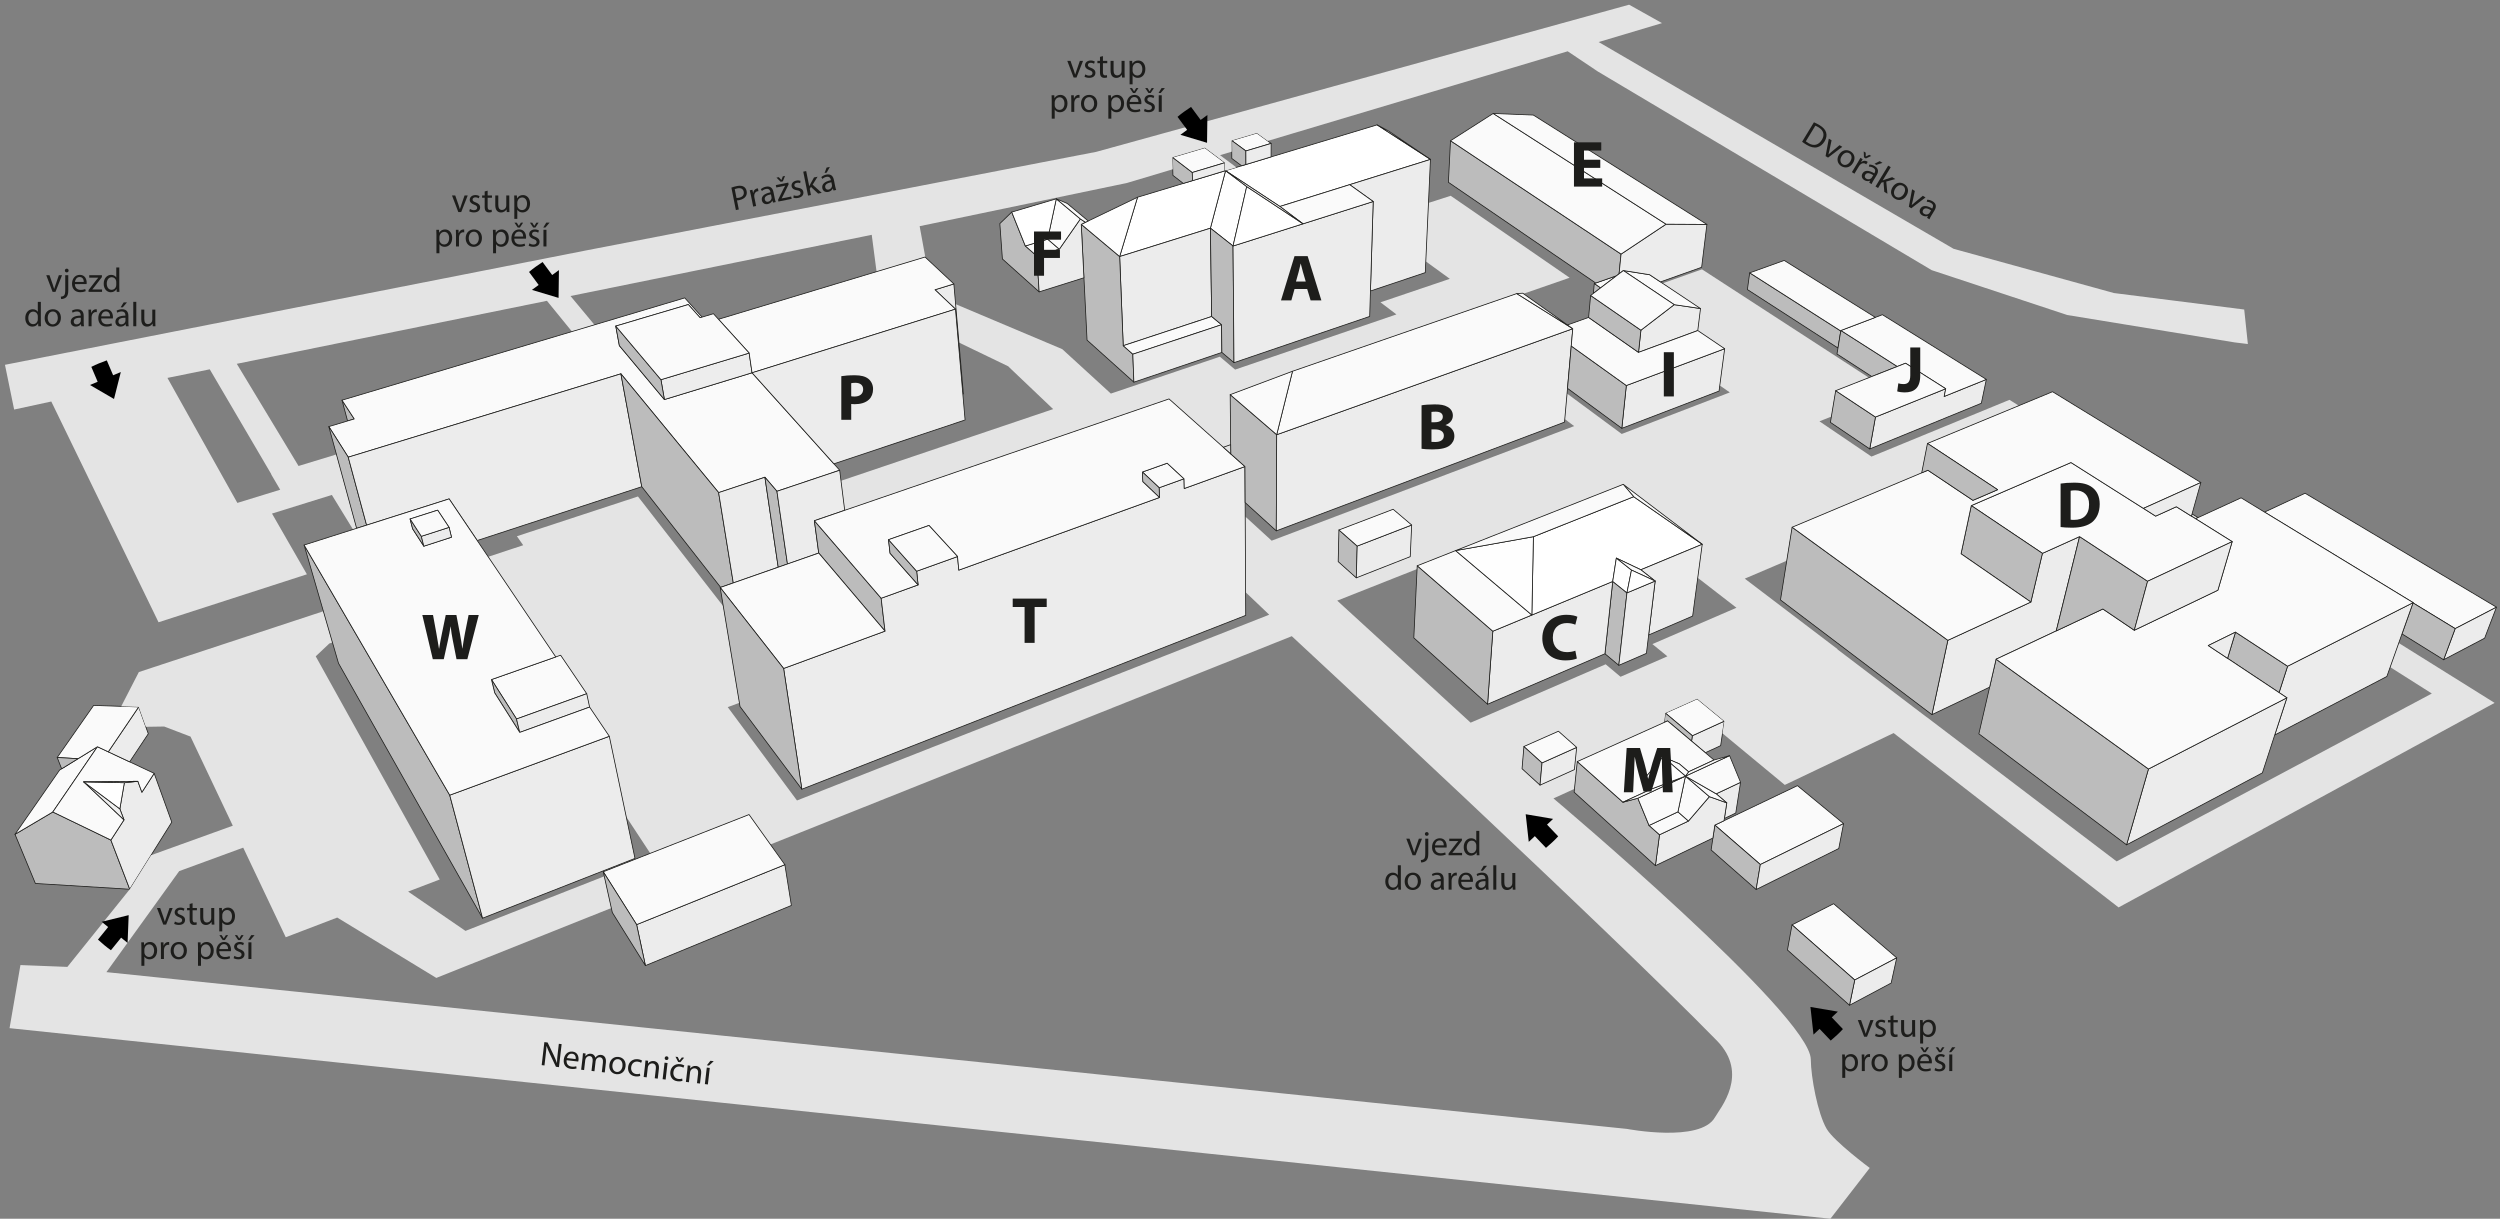 <?xml version="1.0" encoding="utf-8"?>
<!-- Generator: Adobe Illustrator 16.0.3, SVG Export Plug-In . SVG Version: 6.00 Build 0)  -->
<!DOCTYPE svg PUBLIC "-//W3C//DTD SVG 1.1//EN" "http://www.w3.org/Graphics/SVG/1.1/DTD/svg11.dtd">
<svg version="1.1" xmlns="http://www.w3.org/2000/svg" xmlns:xlink="http://www.w3.org/1999/xlink" x="0px" y="0px" width="1600px"
	 height="780px" viewBox="0 -40 1600 780" enable-background="new 0 -40 1600 780" xml:space="preserve">
<rect x="0" y="-40" width="1600" height="780" fill="#808080" stroke="none"/>
<g id="mapa">
	
		<polygon fill="#FEFEFE" stroke="#1D1D1B" stroke-width="0.5" stroke-linecap="round" stroke-linejoin="round" stroke-miterlimit="10" points="
		784.361,69.215 797.896,79.407 789.142,117.45 774.656,106.044 784.358,69.22 	"/>
	
		<polygon fill="#FFFFFF" stroke="#1D1D1B" stroke-width="0.5" stroke-linecap="round" stroke-linejoin="round" stroke-miterlimit="10" points="
		761.905,76.002 784.358,69.22 774.656,106.044 716.586,124.198 728.021,86.235 757.299,77.388 763.172,75.614 783.972,69.33 
		784.36,69.212 761.905,76 	"/>
	
		<polygon fill="#FFFFFF" stroke="#1D1D1B" stroke-width="0.5" stroke-linecap="round" stroke-linejoin="round" stroke-miterlimit="10" points="
		784.365,69.218 806.511,62.526 784.361,69.215 791.276,67.122 794.639,66.106 797.393,65.274 813.503,60.406 881.327,39.913 
		915.496,62.02 863.782,78.185 819.126,92.143 	"/>
	
		<polygon fill="#ECECEC" stroke="#1D1D1B" stroke-width="0.5" stroke-linecap="round" stroke-linejoin="round" stroke-miterlimit="10" points="
		716.586,124.198 774.656,106.044 775.465,162.561 718.854,181.248 	"/>
	
		<polygon fill="#BCBCBC" stroke="#1D1D1B" stroke-width="0.5" stroke-linecap="round" stroke-linejoin="round" stroke-miterlimit="10" points="
		716.586,124.198 718.854,181.248 725.012,186.691 725.675,204.591 695.712,177.686 693.716,137.781 692.004,103.568 	"/>
	
		<polygon fill="#FAFAFA" stroke="#1D1D1B" stroke-width="0.5" stroke-linecap="round" stroke-linejoin="round" stroke-miterlimit="10" points="
		725.012,186.691 718.854,181.248 775.465,162.561 781.795,167.818 	"/>
	
		<polygon fill="#ECECEC" stroke="#1D1D1B" stroke-width="0.5" stroke-linecap="round" stroke-linejoin="round" stroke-miterlimit="10" points="
		725.675,204.591 725.012,186.691 781.795,167.818 781.998,185.562 	"/>
	
		<polygon fill="#BCBCBC" stroke="#1D1D1B" stroke-width="0.5" stroke-linecap="round" stroke-linejoin="round" stroke-miterlimit="10" points="
		757.299,77.388 750.658,72.238 750.563,68.34 750.376,60.662 763.072,70.396 763.172,75.614 	"/>
	
		<polygon fill="#FAFAFA" stroke="#1D1D1B" stroke-width="0.5" stroke-linecap="round" stroke-linejoin="round" stroke-miterlimit="10" points="
		763.072,70.396 750.376,60.662 771.098,54.521 783.92,64.13 	"/>
	
		<polygon fill="#ECECEC" stroke="#1D1D1B" stroke-width="0.5" stroke-linecap="round" stroke-linejoin="round" stroke-miterlimit="10" points="
		763.072,70.396 783.92,64.13 783.972,69.33 763.172,75.614 	"/>
	
		<polygon fill="#FAFAFA" stroke="#1D1D1B" stroke-width="0.5" stroke-linecap="round" stroke-linejoin="round" stroke-miterlimit="10" points="
		788.252,49.918 804.36,45.143 811.326,50.184 813.525,51.776 797.354,56.618 	"/>
	
		<polygon fill="#BCBCBC" stroke="#1D1D1B" stroke-width="0.5" stroke-linecap="round" stroke-linejoin="round" stroke-miterlimit="10" points="
		788.252,49.918 797.354,56.618 797.393,65.274 794.639,66.106 788.348,61.419 788.312,57.061 	"/>
	
		<polygon fill="#ECECEC" stroke="#1D1D1B" stroke-width="0.5" stroke-linecap="round" stroke-linejoin="round" stroke-miterlimit="10" points="
		797.354,56.618 813.525,51.776 813.503,60.406 797.393,65.274 	"/>
	
		<polygon fill="#FAFAFA" stroke="#1D1D1B" stroke-width="0.5" stroke-linecap="round" stroke-linejoin="round" stroke-miterlimit="10" points="
		1150.362,462.808 1179.88,487.13 1126.614,513.3 1097.498,488.069 1103.384,485.253 	"/>
	
		<polygon fill="#BCBCBC" stroke="#1D1D1B" stroke-width="0.5" stroke-linecap="round" stroke-linejoin="round" stroke-miterlimit="10" points="
		1097.498,488.069 1126.614,513.3 1123.937,529.294 1095.107,503.987 1096.254,496.351 	"/>
	
		<polygon fill="#ECECEC" stroke="#1D1D1B" stroke-width="0.5" stroke-linecap="round" stroke-linejoin="round" stroke-miterlimit="10" points="
		1126.614,513.3 1179.88,487.13 1176.812,503.05 1123.937,529.294 	"/>
	
		<polygon fill="#FAFAFA" stroke="#1D1D1B" stroke-width="0.5" stroke-linecap="round" stroke-linejoin="round" stroke-miterlimit="10" points="
		1475.237,275.666 1597.744,348.597 1571.303,362.317 1544.322,345.873 1544.391,345.683 1449.293,287.737 	"/>
	
		<polygon fill="#ECECEC" stroke="#1D1D1B" stroke-width="0.5" stroke-linecap="round" stroke-linejoin="round" stroke-miterlimit="10" points="
		1571.303,362.317 1597.744,348.597 1590.167,368.44 1563.902,382.243 	"/>
	
		<polygon fill="#BCBCBC" stroke="#1D1D1B" stroke-width="0.5" stroke-linecap="round" stroke-linejoin="round" stroke-miterlimit="10" points="
		1544.322,345.873 1571.303,362.317 1563.902,382.243 1537.274,365.702 	"/>
	
		<polygon fill="#BCBCBC" stroke="#1D1D1B" stroke-width="0.5" stroke-linecap="round" stroke-linejoin="round" stroke-miterlimit="10" points="
		83.049,529.122 22.649,525.425 9.596,493.962 33.8,479.669 70.969,497.642 	"/>
	
		<polygon fill="#FAFAFA" stroke="#1D1D1B" stroke-width="0.5" stroke-linecap="round" stroke-linejoin="round" stroke-miterlimit="10" points="
		9.596,493.962 38.143,452.839 39.442,452.038 49.946,445.562 62.36,437.905 33.8,479.669 	"/>
	
		<polygon fill="#ECECEC" stroke="#1D1D1B" stroke-width="0.5" stroke-linecap="round" stroke-linejoin="round" stroke-miterlimit="10" points="
		83.049,529.122 70.969,497.642 79.351,484.72 76.7,477.687 79.583,460.944 88.243,460.036 90.818,467.044 98.666,454.946 
		109.944,486.169 96.7,507.321 	"/>
	
		<polygon fill="#FAFAFA" stroke="#1D1D1B" stroke-width="0.5" stroke-linecap="round" stroke-linejoin="round" stroke-miterlimit="10" points="
		70.969,497.642 33.8,479.669 62.36,437.905 69.302,441.165 82.975,447.583 98.666,454.946 90.818,467.044 88.243,460.036 
		53.587,460.405 79.351,484.72 	"/>
	
		<polygon fill="#ECECEC" stroke="#1D1D1B" stroke-width="0.5" stroke-linecap="round" stroke-linejoin="round" stroke-miterlimit="10" points="
		94.914,429.599 82.975,447.583 69.302,441.165 88.758,412.433 93.32,425.155 	"/>
	
		<polygon fill="#FAFAFA" stroke="#1D1D1B" stroke-width="0.5" stroke-linecap="round" stroke-linejoin="round" stroke-miterlimit="10" points="
		36.609,444.79 59.923,411.46 77.583,412.054 88.758,412.433 69.302,441.165 62.36,437.905 49.946,445.562 	"/>
	
		<polygon fill="#BCBCBC" stroke="#1D1D1B" stroke-width="0.5" stroke-linecap="round" stroke-linejoin="round" stroke-miterlimit="10" points="
		36.609,444.79 49.946,445.562 39.442,452.038 	"/>
	
		<polygon fill="#EFEFEF" stroke="#1D1D1B" stroke-width="0.5" stroke-linecap="round" stroke-linejoin="round" stroke-miterlimit="10" points="
		76.7,477.687 79.351,484.72 53.587,460.405 	"/>
	
		<polygon fill="#FFFFFF" stroke="#1D1D1B" stroke-width="0.5" stroke-linecap="round" stroke-linejoin="round" stroke-miterlimit="10" points="
		79.583,460.944 76.7,477.687 53.587,460.405 	"/>
	
		<polygon fill="#FAFAFA" stroke="#1D1D1B" stroke-width="0.5" stroke-linecap="round" stroke-linejoin="round" stroke-miterlimit="10" points="
		88.243,460.036 79.583,460.944 53.587,460.405 	"/>
	
		<polygon fill="#ECECEC" stroke="#1D1D1B" stroke-width="0.5" stroke-linecap="round" stroke-linejoin="round" stroke-miterlimit="10" points="
		1101.229,437.206 1091.417,441.729 1082.612,434.321 1083.093,430.853 1103.552,421.524 1102.391,429.345 	"/>
	
		<polygon fill="#FAFAFA" stroke="#1D1D1B" stroke-width="0.5" stroke-linecap="round" stroke-linejoin="round" stroke-miterlimit="10" points="
		1086.176,407.233 1103.552,421.524 1083.093,430.853 1065.817,416.364 	"/>
	
		<polygon fill="#BCBCBC" stroke="#1D1D1B" stroke-width="0.5" stroke-linecap="round" stroke-linejoin="round" stroke-miterlimit="10" points="
		1065.817,416.364 1083.093,430.853 1082.612,434.321 1067.231,421.384 1065.042,422.37 	"/>
	<g>
		<path fill="#E4E4E4" d="M771.098,54.521l-20.722,6.142l0.188,7.677l-29.308,8.755L588.571,104.75l3.646,19.917l-0.184-0.173
			l-31.036,9.353l-3.086-23.566l-192.785,39.167l15.328,18.445l-14.396,4.296l-16.021-19.676l-198.49,40.326l39.512,65.384
			l24.256-7.39l12.931,47.295l-2.31,0.734l-13.547-22.105l-38.311,11.924l22.339,38.867l-94.949,30.694L32.822,216.96l-23.774,5.146
			l-5.873-28.63l372.228-73.259L701.604,57.18l341.024-94.178l21.053,11.788l-40.546,12.113l227.15,132.329l102.611,28.318
			l83.4,10.542l2.335,22.083l-8.494-1.043l-107.105-17.521l-86.763-28.716L1022.624,5.769l-19.308-12.943l-191.99,57.359
			l-6.966-5.041l-16.108,4.776l0.062,7.142l-7.499,2.24l10.463,7.821l-6.916,2.09l-0.391,0.118l-0.052-5.2L771.098,54.521z
			 M173.541,263.562l0.112-0.034l-39.411-67.171l-27.087,5.504l44.755,80l27.416-8.437L173.541,263.562z"/>
		<path fill="#E4E4E4" d="M83.049,529.122L96.7,507.321l52.292-18.871l-27.07-57.035l-16.867-6.445l-11.735,0.188l-4.562-12.725
			l-11.175-0.379L88.87,390.11l118.083-38.912l5.805,19.969l-2.001,0.674l-8.693,8.213l79.362,142.809l-20.233,7.744l36.706,25.166
			l88.835-34.943l4.505,20.301l-112,44.738l-63.411-38.641l-32.956,12.607l-27.219-57.35l-40.985,15.037l-46.565,64.643
			L1041.249,682.5c0,0,47.071,9,56.331-7.438c3.217-5.71,22.214-27.562,1.268-49.01c-68.459-70.1-272.1-258.893-272.1-258.893
			L493.06,500.45l-13.68-19.135l-63.21,24.811l-15.383-23.395l-10.835-51.518l-12.609-18.688l-1.837-8.563l-16.691-24.631
			l-3.124,1.098l-43.24-64.084l22.393-7.397l-4.019-5.762l77.461-25.44l54.63,70.266l10.293,61.782l-7.447,2.771l44.31,59.742
			l302.234-118.891l-15.126-14.396l-0.248-48.475l16.934,15.489l193.596-73.331l-5.994-4.497l1.442-16.322l34.993,25.847
			l69.179-26.588l-6.418-4.434l3.118-23.538l-17.211-11.615l1.75-14.089l-24.268-16.143l25.216-8.955l106.788,69.333l-21.224,8.344
			l-2.754,16.56l-7.627,3.04l33.28,22.568l88.32-36.321l5.978,3.733l-58.451,24.17l-3.688,18.818l-82.943,34.812l-3.433,21.439
			l-26.868,11.463l59.432,45.154l-0.167,0.076l57.241,43.492l0.056-0.025l121.435,92.271l201.729-107.445l-26.653-16.895
			l5.484-15.426l61.344,38.316l-240.658,130.898l-143.965-111.584l-69.66,33.184l-39.871-33.002l1.16-7.82l-17.375-14.289
			l-20.358,9.131l-0.774,6.006l-55.59,25.033l-1.786,17.451l-13.461,6.135c0,0,164.465,138.507,164.693,167.014
			c0.092,11.41,4.409,34.645,10.171,44.493c4.697,8.028,27.555,25,27.555,25l-25.164,32.5L6.111,618.023l6.97-40.383l30.041,1.175
			L83.049,529.122z M856.442,319.438l11.578,10.376l34.532-13.566l0.914-20.24l-11.859-10.079l-34.695,13.247L856.442,319.438z
			 M974.111,451.979l11.501,10.512l22.008-9.943l1.449-14.236l-11.682-10.326l-22.07,9.758L974.111,451.979z M1037.144,393.142
			l29.994-13.084l-9.611-7.834l53.806-23.259l-24.772-19.168l2.863-21.46l-50.551-38.366l-107.293,42.411l-24.557,9.706
			l-0.102,2.091l-51.101,20.232l85.379,78.094l86.419-37.354L1037.144,393.142z"/>
		<polygon fill="#E4E4E4" points="790.478,196.549 893.71,161.228 883.509,153.474 927.884,138.451 912.508,127.288 914.221,89.873 
			928.441,85.301 1004.561,137.748 975.041,147.989 974.551,147.642 970.699,147.893 827.192,197.606 787.318,212.57 
			787.615,244.582 782.929,246.252 748.173,215.306 540.607,286.597 538.238,267.698 674.016,221.833 645.417,194.622 
			645.558,194.576 613.719,179.222 611.588,154.644 679.733,183.407 679.781,183.389 710.947,211.898 780.715,188.278 		"/>
	</g>
	
		<polygon fill="#ECECEC" stroke="#1D1D1B" stroke-width="0.5" stroke-linecap="round" stroke-linejoin="round" stroke-miterlimit="10" points="
		506.496,539.479 413.059,577.985 407.431,551.749 502.313,513.399 	"/>
	
		<polygon fill="#FAFAFA" stroke="#1D1D1B" stroke-width="0.5" stroke-linecap="round" stroke-linejoin="round" stroke-miterlimit="10" points="
		502.313,513.399 407.431,551.749 386.091,517.933 416.169,506.126 479.38,481.315 493.06,500.45 	"/>
	
		<polygon fill="#BCBCBC" stroke="#1D1D1B" stroke-width="0.5" stroke-linecap="round" stroke-linejoin="round" stroke-miterlimit="10" points="
		386.091,517.933 407.431,551.749 413.059,577.985 391.884,544.03 391.239,541.126 386.734,520.825 	"/>
	
		<polygon fill="#E4E4E4" stroke="#1D1D1B" stroke-width="0.5" stroke-linecap="round" stroke-linejoin="round" stroke-miterlimit="10" points="
		1402.92,288.895 1406.717,291.268 1405.143,291.99 1402.515,290.346 	"/>
	
		<polygon fill="#FEFEFE" stroke="#1D1D1B" stroke-width="0.5" stroke-linecap="round" stroke-linejoin="round" stroke-miterlimit="10" points="
		716.586,124.198 692.004,103.568 694.711,102.266 696.459,101.424 728.021,86.235 	"/>
	
		<polygon fill="#ECECEC" stroke="#1D1D1B" stroke-width="0.5" stroke-linecap="round" stroke-linejoin="round" stroke-miterlimit="10" points="
		912.181,134.467 877.09,146.242 878.838,88.969 863.782,78.185 915.496,62.02 914.221,89.873 912.508,127.288 	"/>
	
		<polygon fill="#BCBCBC" stroke="#1D1D1B" stroke-width="0.5" stroke-linecap="round" stroke-linejoin="round" stroke-miterlimit="10" points="
		789.748,192.102 781.998,185.562 781.795,167.818 775.465,162.561 774.656,106.044 789.142,117.45 	"/>
	
		<polygon fill="#FAFAFA" stroke="#1D1D1B" stroke-width="0.5" stroke-linecap="round" stroke-linejoin="round" stroke-miterlimit="10" points="
		888.625,43.778 915.496,62.02 881.327,39.913 	"/>
	
		<polygon fill="#ECECEC" stroke="#1D1D1B" stroke-width="0.5" stroke-linecap="round" stroke-linejoin="round" stroke-miterlimit="10" points="
		876.594,162.513 789.748,192.102 789.142,117.45 833.905,103.236 878.838,88.969 877.09,146.242 	"/>
	
		<polygon fill="#FAFAFA" stroke="#1D1D1B" stroke-width="0.5" stroke-linecap="round" stroke-linejoin="round" stroke-miterlimit="10" points="
		819.126,92.143 863.782,78.185 878.838,88.969 833.905,103.236 	"/>
	
		<polygon fill="#FFFFFF" stroke="#1D1D1B" stroke-width="0.5" stroke-linecap="round" stroke-linejoin="round" stroke-miterlimit="10" points="
		789.142,117.45 797.896,79.407 833.905,103.236 	"/>
	
		<polygon fill="#FAFAFA" stroke="#1D1D1B" stroke-width="0.5" stroke-linecap="round" stroke-linejoin="round" stroke-miterlimit="10" points="
		784.365,69.218 819.126,92.143 833.905,103.236 797.896,79.407 	"/>
	
		<polygon fill="#BCBCBC" stroke="#1D1D1B" stroke-width="0.5" stroke-linecap="round" stroke-linejoin="round" stroke-miterlimit="10" points="
		665.049,146.798 641.532,125.748 639.889,103.106 647.504,95.733 656.208,117.414 663.609,123.903 	"/>
	
		<polygon fill="#FAFAFA" stroke="#1D1D1B" stroke-width="0.5" stroke-linecap="round" stroke-linejoin="round" stroke-miterlimit="10" points="
		663.609,123.903 656.208,117.414 670.495,113.056 677.955,119.491 	"/>
	
		<polygon fill="#ECECEC" stroke="#1D1D1B" stroke-width="0.5" stroke-linecap="round" stroke-linejoin="round" stroke-miterlimit="10" points="
		663.609,123.903 677.955,119.491 691.424,100.125 694.711,102.266 692.004,103.568 693.716,137.781 665.049,146.798 	"/>
	
		<polygon fill="#FBFBFB" stroke="#1D1D1B" stroke-width="0.5" stroke-linecap="round" stroke-linejoin="round" stroke-miterlimit="10" points="
		677.955,119.491 670.495,113.056 676.026,87.24 691.424,100.125 	"/>
	
		<polygon fill="#FFFFFF" stroke="#1D1D1B" stroke-width="0.5" stroke-linecap="round" stroke-linejoin="round" stroke-miterlimit="10" points="
		670.495,113.056 656.208,117.414 647.504,95.733 676.026,87.24 	"/>
	
		<polygon fill="#FAFAFA" stroke="#1D1D1B" stroke-width="0.5" stroke-linecap="round" stroke-linejoin="round" stroke-miterlimit="10" points="
		683.009,90.201 696.459,101.424 694.711,102.266 691.424,100.125 676.026,87.24 	"/>
	
		<polygon fill="#BCBCBC" stroke="#1D1D1B" stroke-width="0.5" stroke-linecap="round" stroke-linejoin="round" stroke-miterlimit="10" points="
		222.443,229.414 218.885,216.112 226.718,228.133 	"/>
	
		<polygon fill="#FAFAFA" stroke="#1D1D1B" stroke-width="0.5" stroke-linecap="round" stroke-linejoin="round" stroke-miterlimit="10" points="
		226.718,228.133 218.885,216.112 366.059,172.19 380.455,167.893 438.231,150.652 449.294,162.957 448.061,163.328 440.5,154.905 
		394.086,168.693 396.388,181.205 425.21,215.705 481.313,198.572 533.702,256.845 537.393,260.95 497.235,274.434 489.54,265.431 
		459.924,275.278 397.371,199.244 222.873,252.6 210.44,233.01 222.443,229.414 	"/>
	
		<polygon fill="#BCBCBC" stroke="#1D1D1B" stroke-width="0.5" stroke-linecap="round" stroke-linejoin="round" stroke-miterlimit="10" points="
		210.44,233.01 222.873,252.6 234.625,296.098 228.245,298.129 215.314,250.833 	"/>
	
		<polygon fill="#ECECEC" stroke="#1D1D1B" stroke-width="0.5" stroke-linecap="round" stroke-linejoin="round" stroke-miterlimit="10" points="
		222.873,252.6 397.371,199.244 410.736,271.496 305.416,305.929 287.442,279.292 234.625,296.098 	"/>
	
		<polygon fill="#EDEDED" stroke="#1D1D1B" stroke-width="0.5" stroke-linecap="round" stroke-linejoin="round" stroke-miterlimit="10" points="
		481.313,198.572 425.21,215.705 423.001,202.993 479.458,185.958 	"/>
	
		<polygon fill="#BCBCBC" stroke="#1D1D1B" stroke-width="0.5" stroke-linecap="round" stroke-linejoin="round" stroke-miterlimit="10" points="
		425.21,215.705 396.388,181.205 394.086,168.693 423.001,202.993 	"/>
	
		<polygon fill="#BCBCBC" stroke="#1D1D1B" stroke-width="0.5" stroke-linecap="round" stroke-linejoin="round" stroke-miterlimit="10" points="
		397.371,199.244 459.924,275.278 469.308,333.072 461.211,335.904 410.736,271.496 	"/>
	
		<polygon fill="#ECECEC" stroke="#1D1D1B" stroke-width="0.5" stroke-linecap="round" stroke-linejoin="round" stroke-miterlimit="10" points="
		459.924,275.278 489.54,265.431 498.055,323.021 469.308,333.072 	"/>
	
		<polygon fill="#BCBCBC" stroke="#1D1D1B" stroke-width="0.5" stroke-linecap="round" stroke-linejoin="round" stroke-miterlimit="10" points="
		489.54,265.431 497.235,274.434 503.976,320.951 498.055,323.021 	"/>
	
		<polygon fill="#ECECEC" stroke="#1D1D1B" stroke-width="0.5" stroke-linecap="round" stroke-linejoin="round" stroke-miterlimit="10" points="
		497.235,274.434 537.393,260.95 538.238,267.698 540.607,286.597 521.203,293.261 523.993,313.952 503.976,320.951 	"/>
	
		<polygon fill="#ECECEC" stroke="#1D1D1B" stroke-width="0.5" stroke-linecap="round" stroke-linejoin="round" stroke-miterlimit="10" points="
		616.569,212.108 616.219,212.224 611.496,157.846 598.393,145.432 610.468,141.711 611.588,154.644 613.719,179.222 	"/>
	
		<polygon fill="#FAFAFA" stroke="#1D1D1B" stroke-width="0.5" stroke-linecap="round" stroke-linejoin="round" stroke-miterlimit="10" points="
		598.393,145.432 611.496,157.846 481.313,198.572 479.458,185.958 459.828,164.333 560.998,133.847 592.034,124.495 
		592.218,124.667 610.468,141.711 	"/>
	
		<polygon fill="#ECECEC" stroke="#1D1D1B" stroke-width="0.5" stroke-linecap="round" stroke-linejoin="round" stroke-miterlimit="10" points="
		481.313,198.572 611.496,157.846 616.219,212.224 617.657,228.783 533.702,256.845 	"/>
	
		<polygon fill="#FAFAFA" stroke="#1D1D1B" stroke-width="0.5" stroke-linecap="round" stroke-linejoin="round" stroke-miterlimit="10" points="
		440.5,154.905 448.061,163.328 449.294,162.957 456.592,160.767 459.828,164.333 479.458,185.958 423.001,202.993 394.086,168.693 
			"/>
	
		<polygon fill="#BCBCBC" stroke="#1D1D1B" stroke-width="0.5" stroke-linecap="round" stroke-linejoin="round" stroke-miterlimit="10" points="
		523.993,313.952 521.203,293.261 563.939,342.873 566.412,363.907 	"/>
	
		<polygon fill="#ECECEC" stroke="#1D1D1B" stroke-width="0.5" stroke-linecap="round" stroke-linejoin="round" stroke-miterlimit="10" points="
		566.412,363.907 563.939,342.873 587.578,334.315 586.655,325.583 612.822,316.179 613.63,324.883 742.041,278.391 
		741.848,272.143 757.781,266.405 757.925,272.64 796.771,258.577 796.888,281.649 796.933,290.546 797.181,339.021 
		797.256,353.843 513.164,465.108 501.504,387.817 	"/>
	
		<polygon fill="#FAFAFA" stroke="#1D1D1B" stroke-width="0.5" stroke-linecap="round" stroke-linejoin="round" stroke-miterlimit="10" points="
		757.781,266.405 741.848,272.143 731.137,262.072 746.985,256.432 	"/>
	
		<polygon fill="#BCBCBC" stroke="#1D1D1B" stroke-width="0.5" stroke-linecap="round" stroke-linejoin="round" stroke-miterlimit="10" points="
		731.137,262.072 741.848,272.143 742.041,278.391 731.358,268.298 	"/>
	
		<polygon fill="#FAFAFA" stroke="#1D1D1B" stroke-width="0.5" stroke-linecap="round" stroke-linejoin="round" stroke-miterlimit="10" points="
		731.137,262.072 731.358,268.298 742.041,278.391 613.63,324.883 612.822,316.179 594.531,296.297 568.653,305.398 
		569.635,314.071 587.578,334.315 563.939,342.873 521.203,293.261 540.607,286.597 748.173,215.306 782.929,246.252 
		787.67,250.474 796.771,258.577 757.925,272.64 757.781,266.405 746.985,256.432 	"/>
	
		<polygon fill="#FAFAFA" stroke="#1D1D1B" stroke-width="0.5" stroke-linecap="round" stroke-linejoin="round" stroke-miterlimit="10" points="
		566.412,363.907 501.504,387.817 460.916,336.007 461.211,335.904 469.308,333.072 498.055,323.021 503.976,320.951 
		523.993,313.952 	"/>
	
		<polygon fill="#BCBCBC" stroke="#1D1D1B" stroke-width="0.5" stroke-linecap="round" stroke-linejoin="round" stroke-miterlimit="10" points="
		460.916,336.007 501.504,387.817 513.164,465.108 473.613,412.216 473.209,409.794 462.916,348.013 	"/>
	
		<polygon fill="#BCBCBC" stroke="#1D1D1B" stroke-width="0.5" stroke-linecap="round" stroke-linejoin="round" stroke-miterlimit="10" points="
		569.635,314.071 568.653,305.398 586.655,325.583 587.578,334.315 	"/>
	
		<polygon fill="#FAFAFA" stroke="#1D1D1B" stroke-width="0.5" stroke-linecap="round" stroke-linejoin="round" stroke-miterlimit="10" points="
		586.655,325.583 568.653,305.398 594.531,296.297 612.822,316.179 	"/>
	
		<polygon fill="#BCBCBC" stroke="#1D1D1B" stroke-width="0.5" stroke-linecap="round" stroke-linejoin="round" stroke-miterlimit="10" points="
		308.832,547.646 216.63,384.481 212.759,371.165 206.954,351.196 194.634,308.824 287.824,468.907 	"/>
	
		<polygon fill="#ECECEC" stroke="#1D1D1B" stroke-width="0.5" stroke-linecap="round" stroke-linejoin="round" stroke-miterlimit="10" points="
		308.832,547.646 287.824,468.907 389.951,431.216 400.786,482.733 406.389,509.368 	"/>
	
		<polygon fill="#FAFAFA" stroke="#1D1D1B" stroke-width="0.5" stroke-linecap="round" stroke-linejoin="round" stroke-miterlimit="10" points="
		358.811,379.335 375.504,403.964 330.572,420.146 314.529,394.909 355.687,380.431 	"/>
	
		<polygon fill="#BCBCBC" stroke="#1D1D1B" stroke-width="0.5" stroke-linecap="round" stroke-linejoin="round" stroke-miterlimit="10" points="
		314.529,394.909 330.572,420.146 332.626,428.743 316.613,403.45 	"/>
	
		<polygon fill="#ECECEC" stroke="#1D1D1B" stroke-width="0.5" stroke-linecap="round" stroke-linejoin="round" stroke-miterlimit="10" points="
		330.572,420.146 375.504,403.964 377.341,412.528 332.626,428.743 	"/>
	
		<path fill="#FAFAFA" stroke="#1D1D1B" stroke-width="0.5" stroke-linecap="round" stroke-linejoin="round" stroke-miterlimit="10" d="
		M314.529,394.909l2.083,8.541l16.013,25.293l44.715-16.217l12.609,18.688l-102.127,37.689l-93.189-160.083l31.301-9.961l2.31-0.734
		l6.379-2.03l52.818-16.807l17.973,26.637l7.031,10.419l43.238,64.084L314.529,394.909z M288.944,303.802l-1.546-6.298l-7.31-11.001
		l-17.62,5.629l1.612,6.287l7.176,11.131L288.944,303.802z"/>
	
		<polygon fill="#BCBCBC" stroke="#1D1D1B" stroke-width="0.5" stroke-linecap="round" stroke-linejoin="round" stroke-miterlimit="10" points="
		816.816,299.745 796.888,281.649 796.771,258.577 787.67,250.474 787.615,244.582 787.318,212.57 817.079,238.209 	"/>
	
		<polygon fill="#ECECEC" stroke="#1D1D1B" stroke-width="0.5" stroke-linecap="round" stroke-linejoin="round" stroke-miterlimit="10" points="
		1001.292,230.164 816.816,299.745 817.079,238.209 1006.583,170.369 1005.602,181.448 1003.206,208.55 1002.909,211.885 
		1001.466,228.207 	"/>
	
		<polygon fill="#FAFAFA" stroke="#1D1D1B" stroke-width="0.5" stroke-linecap="round" stroke-linejoin="round" stroke-miterlimit="10" points="
		1006.583,170.369 817.079,238.209 827.192,197.606 970.699,147.893 	"/>
	
		<polygon fill="#FAFAFA" stroke="#1D1D1B" stroke-width="0.5" stroke-linecap="round" stroke-linejoin="round" stroke-miterlimit="10" points="
		827.192,197.606 817.079,238.209 787.318,212.57 	"/>
	
		<polygon fill="#FAFAFA" stroke="#1D1D1B" stroke-width="0.5" stroke-linecap="round" stroke-linejoin="round" stroke-miterlimit="10" points="
		970.699,147.893 974.551,147.642 975.041,147.989 1003.189,167.961 1006.583,170.369 	"/>
	
		<polygon fill="#E4E4E4" stroke="#1D1D1B" stroke-width="0.5" stroke-linecap="round" stroke-linejoin="round" stroke-miterlimit="10" points="
		782.929,246.252 787.615,244.582 787.67,250.474 	"/>
	
		<polygon fill="#ECECEC" stroke="#1D1D1B" stroke-width="0.5" stroke-linecap="round" stroke-linejoin="round" stroke-miterlimit="10" points="
		1100.188,210.292 1037.957,234.137 1040.845,206.728 1103.781,183.172 1100.663,206.709 	"/>
	
		<polygon fill="#BCBCBC" stroke="#1D1D1B" stroke-width="0.5" stroke-linecap="round" stroke-linejoin="round" stroke-miterlimit="10" points="
		1037.957,234.137 1003.206,208.55 1005.602,181.448 1040.845,206.728 	"/>
	
		<polygon fill="#ECECEC" stroke="#1D1D1B" stroke-width="0.5" stroke-linecap="round" stroke-linejoin="round" stroke-miterlimit="10" points="
		1088.32,157.467 1086.57,171.556 1048.65,185.518 1050.18,171.333 1071.483,154.98 	"/>
	
		<polygon fill="#BCBCBC" stroke="#1D1D1B" stroke-width="0.5" stroke-linecap="round" stroke-linejoin="round" stroke-miterlimit="10" points="
		1019.749,147.774 1020.339,141.452 1024.401,144.232 	"/>
	
		<polygon fill="#FAFAFA" stroke="#1D1D1B" stroke-width="0.5" stroke-linecap="round" stroke-linejoin="round" stroke-miterlimit="10" points="
		1048.65,185.518 1086.57,171.556 1103.781,183.172 1040.845,206.728 1005.602,181.448 1006.583,170.369 1003.189,167.961 
		1016.694,163.143 	"/>
	
		<polygon fill="#FAFAFA" stroke="#1D1D1B" stroke-width="0.5" stroke-linecap="round" stroke-linejoin="round" stroke-miterlimit="10" points="
		1024.401,144.232 1020.339,141.452 1021.24,141.136 1034.575,136.469 	"/>
	
		<polygon fill="#BCBCBC" stroke="#1D1D1B" stroke-width="0.5" stroke-linecap="round" stroke-linejoin="round" stroke-miterlimit="10" points="
		1034.586,136.477 1021.24,141.136 926.967,76.678 928.32,50.074 1037.478,122.625 1036.216,135.237 	"/>
	
		<polygon fill="#FAFAFA" stroke="#1D1D1B" stroke-width="0.5" stroke-linecap="round" stroke-linejoin="round" stroke-miterlimit="10" points="
		1088.32,157.467 1071.483,154.98 1038.948,133.156 1055.76,135.806 1062.691,140.417 1064.054,141.324 	"/>
	
		<polygon fill="#BCBCBC" stroke="#1D1D1B" stroke-width="0.5" stroke-linecap="round" stroke-linejoin="round" stroke-miterlimit="10" points="
		1048.65,185.518 1016.694,163.143 1017.992,149.112 1050.18,171.333 	"/>
	
		<polygon fill="#ECECEC" stroke="#1D1D1B" stroke-width="0.5" stroke-linecap="round" stroke-linejoin="round" stroke-miterlimit="10" points="
		1055.76,135.806 1038.948,133.156 1036.216,135.237 1037.478,122.625 1066.272,103.471 1092.421,103.631 1089.046,131.069 
		1062.691,140.417 	"/>
	
		<polygon fill="#FAFAFA" stroke="#1D1D1B" stroke-width="0.5" stroke-linecap="round" stroke-linejoin="round" stroke-miterlimit="10" points="
		1038.948,133.156 1071.483,154.98 1050.18,171.333 1017.992,149.112 1019.749,147.774 1024.401,144.232 1034.586,136.477 
		1036.216,135.237 	"/>
	
		<polygon fill="#BCBCBC" stroke="#1D1D1B" stroke-width="0.5" stroke-linecap="round" stroke-linejoin="round" stroke-miterlimit="10" points="
		1118.331,145.324 1119.794,134.616 1178.095,171.842 1176.298,182.749 	"/>
	
		<polygon fill="#ECECEC" stroke="#1D1D1B" stroke-width="0.5" stroke-linecap="round" stroke-linejoin="round" stroke-miterlimit="10" points="
		1271.259,202.819 1268.063,218.09 1196.626,247.332 1200.286,226.906 1245.266,208.794 1244.291,213.721 	"/>
	
		<polygon fill="#BCBCBC" stroke="#1D1D1B" stroke-width="0.5" stroke-linecap="round" stroke-linejoin="round" stroke-miterlimit="10" points="
		1197.911,200.975 1175.67,186.561 1176.298,182.749 1178.095,171.842 1178.152,171.507 1214.254,194.551 	"/>
	
		<polygon fill="#FAFAFA" stroke="#1D1D1B" stroke-width="0.5" stroke-linecap="round" stroke-linejoin="round" stroke-miterlimit="10" points="
		1214.254,194.551 1178.152,171.507 1200.202,163.127 1204.737,161.406 1271.259,202.819 1244.291,213.721 1245.266,208.794 
		1219.557,192.466 	"/>
	
		<polygon fill="#BCBCBC" stroke="#1D1D1B" stroke-width="0.5" stroke-linecap="round" stroke-linejoin="round" stroke-miterlimit="10" points="
		1196.626,247.332 1171.462,230.329 1172.081,226.606 1174.834,210.047 1200.286,226.906 	"/>
	
		<polygon fill="#FAFAFA" stroke="#1D1D1B" stroke-width="0.5" stroke-linecap="round" stroke-linejoin="round" stroke-miterlimit="10" points="
		1245.266,208.794 1200.286,226.906 1174.834,210.047 1196.058,201.702 1197.911,200.975 1214.254,194.551 1219.557,192.466 	"/>
	
		<polygon fill="#FAFAFA" stroke="#1D1D1B" stroke-width="0.5" stroke-linecap="round" stroke-linejoin="round" stroke-miterlimit="10" points="
		1119.794,134.616 1141.887,126.671 1200.202,163.127 1178.152,171.507 1178.095,171.842 	"/>
	
		<polygon fill="#ECECEC" stroke="#1D1D1B" stroke-width="0.5" stroke-linecap="round" stroke-linejoin="round" stroke-miterlimit="10" points="
		1110.884,480.345 1103.604,483.821 1105.133,473.825 1098.357,468.038 1113.96,460.688 	"/>
	
		<polygon fill="#ECECEC" stroke="#1D1D1B" stroke-width="0.5" stroke-linecap="round" stroke-linejoin="round" stroke-miterlimit="10" points="
		1096.254,496.351 1059.457,514.03 1062.073,494.241 1080.598,485.456 1093.997,469.849 1105.133,473.825 1103.604,483.821 
		1103.384,485.253 1097.498,488.069 	"/>
	
		<polygon fill="#BCBCBC" stroke="#1D1D1B" stroke-width="0.5" stroke-linecap="round" stroke-linejoin="round" stroke-miterlimit="10" points="
		1059.457,514.03 1007.446,467.007 1007.667,464.854 1009.453,447.405 1038.681,473.421 1048.214,470.866 1055.381,488.284 
		1062.073,494.241 	"/>
	
		<polygon fill="#FAFAFA" stroke="#1D1D1B" stroke-width="0.5" stroke-linecap="round" stroke-linejoin="round" stroke-miterlimit="10" points="
		1080.598,485.456 1062.073,494.241 1055.381,488.284 1073.871,479.575 	"/>
	
		<polygon fill="#FAFAFA" stroke="#1D1D1B" stroke-width="0.5" stroke-linecap="round" stroke-linejoin="round" stroke-miterlimit="10" points="
		1080.598,485.456 1073.871,479.575 1078.687,456.724 1093.997,469.849 	"/>
	
		<polygon fill="#FAFAFA" stroke="#1D1D1B" stroke-width="0.5" stroke-linecap="round" stroke-linejoin="round" stroke-miterlimit="10" points="
		1073.871,479.575 1055.381,488.284 1048.214,470.866 1078.687,456.724 	"/>
	
		<polygon fill="#FAFAFA" stroke="#1D1D1B" stroke-width="0.5" stroke-linecap="round" stroke-linejoin="round" stroke-miterlimit="10" points="
		1098.357,468.038 1105.133,473.825 1093.997,469.849 1078.687,456.724 	"/>
	
		<polygon fill="#FAFAFA" stroke="#1D1D1B" stroke-width="0.5" stroke-linecap="round" stroke-linejoin="round" stroke-miterlimit="10" points="
		1113.96,460.688 1098.357,468.038 1078.687,456.724 1106.922,443.618 	"/>
	
		<polygon fill="#FAFAFA" stroke="#1D1D1B" stroke-width="0.5" stroke-linecap="round" stroke-linejoin="round" stroke-miterlimit="10" points="
		1038.681,473.421 1009.453,447.405 1065.042,422.37 1067.231,421.384 1082.612,434.321 1091.417,441.729 1096.976,446.403 
		1080.695,453.95 1074.772,448.888 1064.318,444.407 1051.195,459.753 1057.076,464.896 	"/>
	
		<polygon fill="#FAFAFA" stroke="#1D1D1B" stroke-width="0.5" stroke-linecap="round" stroke-linejoin="round" stroke-miterlimit="10" points="
		1048.214,470.866 1038.681,473.421 1057.076,464.896 1078.687,456.724 	"/>
	
		<polygon fill="#FAFAFA" stroke="#1D1D1B" stroke-width="0.5" stroke-linecap="round" stroke-linejoin="round" stroke-miterlimit="10" points="
		1096.976,446.403 1106.922,443.618 1078.687,456.724 1080.695,453.95 	"/>
	
		<polygon fill="#FAFAFA" stroke="#1D1D1B" stroke-width="0.5" stroke-linecap="round" stroke-linejoin="round" stroke-miterlimit="10" points="
		1080.695,453.95 1078.687,456.724 1064.318,444.407 1074.772,448.888 	"/>
	
		<polygon fill="#FEFEFE" stroke="#1D1D1B" stroke-width="0.5" stroke-linecap="round" stroke-linejoin="round" stroke-miterlimit="10" points="
		1078.687,456.724 1057.076,464.896 1051.195,459.753 1064.318,444.407 	"/>
	
		<polygon fill="#ECECEC" stroke="#1D1D1B" stroke-width="0.5" stroke-linecap="round" stroke-linejoin="round" stroke-miterlimit="10" points="
		1527.59,392.94 1455.83,430.405 1463.595,406.591 1458.594,403.265 1464.05,386.378 1544.391,345.683 1544.322,345.873 
		1537.274,365.702 1535.203,371.53 1529.718,386.956 	"/>
	
		<polygon fill="#ECECEC" stroke="#1D1D1B" stroke-width="0.5" stroke-linecap="round" stroke-linejoin="round" stroke-miterlimit="10" points="
		1447.93,454.636 1361.005,500.698 1375.012,452.157 1463.595,406.591 1455.83,430.405 	"/>
	
		<polygon fill="#BCBCBC" stroke="#1D1D1B" stroke-width="0.5" stroke-linecap="round" stroke-linejoin="round" stroke-miterlimit="10" points="
		1361.005,500.698 1266.468,429.646 1273.358,399.784 1277.483,381.901 1375.012,452.157 	"/>
	
		<polygon fill="#ECECEC" stroke="#1D1D1B" stroke-width="0.5" stroke-linecap="round" stroke-linejoin="round" stroke-miterlimit="10" points="
		1273.358,399.784 1236.419,417.376 1246.615,369.794 1299.742,345.308 1307.139,314.144 1330.938,303.42 1316.005,363.782 
		1277.483,381.901 	"/>
	
		<polygon fill="#BCBCBC" stroke="#1D1D1B" stroke-width="0.5" stroke-linecap="round" stroke-linejoin="round" stroke-miterlimit="10" points="
		1236.419,417.376 1139.504,343.967 1143.518,318.866 1146.949,297.427 1246.615,369.794 	"/>
	
		<polygon fill="#BCBCBC" stroke="#1D1D1B" stroke-width="0.5" stroke-linecap="round" stroke-linejoin="round" stroke-miterlimit="10" points="
		1464.05,386.378 1458.594,403.265 1425.637,381.347 1430.729,364.565 	"/>
	
		<polygon fill="#FAFAFA" stroke="#1D1D1B" stroke-width="0.5" stroke-linecap="round" stroke-linejoin="round" stroke-miterlimit="10" points="
		1464.05,386.378 1430.729,364.565 1413.291,373.14 1425.637,381.347 1458.594,403.265 1463.595,406.591 1375.012,452.157 
		1277.483,381.901 1316.005,363.782 1345.833,349.745 1365.956,363.36 1419.435,337.733 1428.577,306.649 1405.143,291.99 
		1406.717,291.268 1434.306,278.604 1449.293,287.737 1544.391,345.683 	"/>
	
		<polygon fill="#ECECEC" stroke="#1D1D1B" stroke-width="0.5" stroke-linecap="round" stroke-linejoin="round" stroke-miterlimit="10" points="
		1430.729,364.565 1425.637,381.347 1413.291,373.14 	"/>
	
		<polygon fill="#BCBCBC" stroke="#1D1D1B" stroke-width="0.5" stroke-linecap="round" stroke-linejoin="round" stroke-miterlimit="10" points="
		1316.005,363.782 1330.938,303.42 1374.47,332.016 1365.956,363.36 1345.833,349.745 	"/>
	
		<polygon fill="#FAFAFA" stroke="#1D1D1B" stroke-width="0.5" stroke-linecap="round" stroke-linejoin="round" stroke-miterlimit="10" points="
		1330.938,303.42 1307.139,314.144 1261.618,283.582 1325.417,256.013 1371.797,285.375 1379.61,290.323 1392.863,284.307 
		1402.515,290.346 1405.143,291.99 1428.577,306.649 1374.47,332.016 	"/>
	
		<polygon fill="#BCBCBC" stroke="#1D1D1B" stroke-width="0.5" stroke-linecap="round" stroke-linejoin="round" stroke-miterlimit="10" points="
		1307.139,314.144 1299.742,345.308 1255.059,314.421 1261.618,283.582 	"/>
	
		<polygon fill="#FAFAFA" stroke="#1D1D1B" stroke-width="0.5" stroke-linecap="round" stroke-linejoin="round" stroke-miterlimit="10" points="
		1299.742,345.308 1246.615,369.794 1146.949,297.427 1229.894,262.615 1233.871,260.945 1262.671,280.217 1278.481,273.403 
		1233.581,243.796 1292.032,219.625 1313.628,210.696 1408.534,268.817 1371.797,285.375 1325.417,256.013 1261.618,283.582 
		1255.059,314.421 	"/>
	
		<polygon fill="#ECECEC" stroke="#1D1D1B" stroke-width="0.5" stroke-linecap="round" stroke-linejoin="round" stroke-miterlimit="10" points="
		1419.435,337.733 1365.956,363.36 1374.47,332.016 1428.577,306.649 	"/>
	
		<polygon fill="#BCBCBC" stroke="#1D1D1B" stroke-width="0.5" stroke-linecap="round" stroke-linejoin="round" stroke-miterlimit="10" points="
		1262.671,280.217 1233.871,260.945 1229.894,262.615 1233.581,243.796 1278.481,273.403 	"/>
	
		<polygon fill="#ECECEC" stroke="#1D1D1B" stroke-width="0.5" stroke-linecap="round" stroke-linejoin="round" stroke-miterlimit="10" points="
		1371.797,285.375 1408.534,268.817 1402.92,288.895 1402.515,290.346 1392.863,284.307 1379.61,290.323 	"/>
	
		<polygon fill="#FAFAFA" stroke="#1D1D1B" stroke-width="0.5" stroke-linecap="round" stroke-linejoin="round" stroke-miterlimit="10" points="
		1037.478,122.625 928.32,50.074 955.626,32.61 1066.272,103.471 	"/>
	
		<polygon fill="#FAFAFA" stroke="#1D1D1B" stroke-width="0.5" stroke-linecap="round" stroke-linejoin="round" stroke-miterlimit="10" points="
		1092.421,103.631 1066.272,103.471 955.626,32.61 981.337,33.638 	"/>
	
		<polygon fill="#BCBCBC" stroke="#1D1D1B" stroke-width="0.5" stroke-linecap="round" stroke-linejoin="round" stroke-miterlimit="10" points="
		868.021,329.813 856.442,319.438 856.912,299.176 868.608,309.479 	"/>
	
		<polygon fill="#ECECEC" stroke="#1D1D1B" stroke-width="0.5" stroke-linecap="round" stroke-linejoin="round" stroke-miterlimit="10" points="
		902.554,316.248 868.021,329.813 868.608,309.479 903.468,296.008 	"/>
	
		<polygon fill="#FAFAFA" stroke="#1D1D1B" stroke-width="0.5" stroke-linecap="round" stroke-linejoin="round" stroke-miterlimit="10" points="
		903.468,296.008 868.608,309.479 856.912,299.176 891.607,285.929 	"/>
	
		<polygon fill="#FAFAFA" stroke="#1D1D1B" stroke-width="0.5" stroke-linecap="round" stroke-linejoin="round" stroke-miterlimit="10" points="
		1146.883,551.915 1173.511,538.382 1213.9,573.013 1187.017,587.204 	"/>
	
		<polygon fill="#ECECEC" stroke="#1D1D1B" stroke-width="0.5" stroke-linecap="round" stroke-linejoin="round" stroke-miterlimit="10" points="
		1187.017,587.204 1213.9,573.013 1210.346,589.153 1183.667,603.37 	"/>
	
		<polygon fill="#BCBCBC" stroke="#1D1D1B" stroke-width="0.5" stroke-linecap="round" stroke-linejoin="round" stroke-miterlimit="10" points="
		1146.883,551.915 1187.017,587.204 1183.667,603.37 1143.958,568.007 	"/>
	
		<polygon fill="#BCBCBC" stroke="#1D1D1B" stroke-width="0.5" stroke-linecap="round" stroke-linejoin="round" stroke-miterlimit="10" points="
		985.612,462.491 974.111,451.979 975.317,437.741 986.911,448.22 	"/>
	
		<polygon fill="#ECECEC" stroke="#1D1D1B" stroke-width="0.5" stroke-linecap="round" stroke-linejoin="round" stroke-miterlimit="10" points="
		1007.62,452.546 985.612,462.491 986.911,448.22 1009.069,438.31 	"/>
	
		<polygon fill="#FAFAFA" stroke="#1D1D1B" stroke-width="0.5" stroke-linecap="round" stroke-linejoin="round" stroke-miterlimit="10" points="
		1009.069,438.31 986.911,448.22 975.317,437.741 997.389,427.983 	"/>
	
		<polygon fill="#BCBCBC" stroke="#1D1D1B" stroke-width="0.5" stroke-linecap="round" stroke-linejoin="round" stroke-miterlimit="10" points="
		1036.038,385.821 1027.159,378.411 1032.139,332.118 1041.249,339.429 	"/>
	
		<polygon fill="#ECECEC" stroke="#1D1D1B" stroke-width="0.5" stroke-linecap="round" stroke-linejoin="round" stroke-miterlimit="10" points="
		1027.159,378.411 952.038,410.708 955.397,363.983 980.386,353.608 1032.139,332.118 	"/>
	
		<polygon fill="#BCBCBC" stroke="#1D1D1B" stroke-width="0.5" stroke-linecap="round" stroke-linejoin="round" stroke-miterlimit="10" points="
		955.397,363.983 952.038,410.708 904.835,368.233 906.921,324.179 907.021,322.088 	"/>
	
		<polygon fill="#FFFFFF" stroke="#1D1D1B" stroke-width="0.5" stroke-linecap="round" stroke-linejoin="round" stroke-miterlimit="10" points="
		1032.139,332.118 980.386,353.608 981.375,303.482 1045.548,277.888 1089.421,308.337 1050.13,324.65 1034.464,317.187 	"/>
	
		<polygon fill="#FAFAFA" stroke="#1D1D1B" stroke-width="0.5" stroke-linecap="round" stroke-linejoin="round" stroke-miterlimit="10" points="
		1089.421,308.337 1045.548,277.888 1038.871,269.971 	"/>
	
		<polygon fill="#FAFAFA" stroke="#1D1D1B" stroke-width="0.5" stroke-linecap="round" stroke-linejoin="round" stroke-miterlimit="10" points="
		980.386,353.608 955.397,363.983 907.021,322.088 931.578,312.382 	"/>
	
		<polygon fill="#ECECEC" stroke="#1D1D1B" stroke-width="0.5" stroke-linecap="round" stroke-linejoin="round" stroke-miterlimit="10" points="
		1050.13,324.65 1089.421,308.337 1086.557,329.797 1083.29,354.278 1055.128,366.386 1059.29,331.871 	"/>
	
		<polygon fill="#FEFEFE" stroke="#1D1D1B" stroke-width="0.5" stroke-linecap="round" stroke-linejoin="round" stroke-miterlimit="10" points="
		1032.139,332.118 1034.464,317.187 1044.147,324.852 1041.249,339.429 	"/>
	
		<polygon fill="#FEFEFE" stroke="#1D1D1B" stroke-width="0.5" stroke-linecap="round" stroke-linejoin="round" stroke-miterlimit="10" points="
		981.375,303.482 980.386,353.608 931.578,312.382 	"/>
	
		<polygon fill="#FAFAFA" stroke="#1D1D1B" stroke-width="0.5" stroke-linecap="round" stroke-linejoin="round" stroke-miterlimit="10" points="
		981.375,303.482 931.578,312.382 1038.871,269.971 1045.548,277.888 	"/>
	
		<polygon fill="#ECECEC" stroke="#1D1D1B" stroke-width="0.5" stroke-linecap="round" stroke-linejoin="round" stroke-miterlimit="10" points="
		1053.708,378.161 1036.038,385.821 1041.249,339.429 1059.29,331.871 1055.128,366.386 	"/>
	
		<polygon fill="#FAFAFA" stroke="#1D1D1B" stroke-width="0.5" stroke-linecap="round" stroke-linejoin="round" stroke-miterlimit="10" points="
		1034.464,317.187 1050.13,324.65 1059.29,331.871 1044.147,324.852 	"/>
	
		<polygon fill="#FFFFFF" stroke="#1D1D1B" stroke-width="0.5" stroke-linecap="round" stroke-linejoin="round" stroke-miterlimit="10" points="
		1041.249,339.429 1044.147,324.852 1059.29,331.871 	"/>
	
		<polygon fill="#BCBCBC" stroke="#1D1D1B" stroke-width="0.5" stroke-linecap="round" stroke-linejoin="round" stroke-miterlimit="10" points="
		269.649,303.237 271.255,309.549 264.079,298.417 262.467,292.131 	"/>
	
		<polygon fill="#ECECEC" stroke="#1D1D1B" stroke-width="0.5" stroke-linecap="round" stroke-linejoin="round" stroke-miterlimit="10" points="
		271.255,309.549 269.649,303.237 287.397,297.503 288.944,303.802 	"/>
	
		<polygon fill="#FAFAFA" stroke="#1D1D1B" stroke-width="0.5" stroke-linecap="round" stroke-linejoin="round" stroke-miterlimit="10" points="
		269.649,303.237 262.467,292.131 280.087,286.501 287.397,297.503 	"/>
</g>
<g id="ulice">
	<g>
		<path fill="#1D1D1B" d="M1160.914,38.262c1.088,0.456,2.34,1.063,3.639,1.852c2.35,1.429,3.691,2.992,4.172,4.701
			c0.498,1.72,0.266,3.586-0.98,5.635c-1.258,2.068-2.928,3.371-4.82,3.816c-1.904,0.464-4.248-0.086-6.711-1.583
			c-1.166-0.709-2.109-1.36-2.879-1.957L1160.914,38.262z M1155.736,50.462c0.367,0.326,0.957,0.711,1.596,1.1
			c3.498,2.126,6.586,1.326,8.666-2.096c1.836-2.978,1.299-5.904-2.16-8.009c-0.846-0.515-1.529-0.828-2.02-0.997L1155.736,50.462z"
			/>
		<path fill="#1D1D1B" d="M1172.209,49.793l-1.324,6.199c-0.201,1.01-0.414,1.911-0.684,2.777l0.057,0.034
			c0.662-0.626,1.385-1.218,2.188-1.862l4.877-4.039l1.73,1.052l-9.105,6.927l-1.58-0.96l2.074-11.203L1172.209,49.793z"/>
		<path fill="#1D1D1B" d="M1185.936,64.27c-2.047,3.365-5.27,3.414-7.469,2.076c-2.463-1.497-3.264-4.457-1.516-7.333
			c1.854-3.045,4.932-3.619,7.451-2.087C1187.016,58.514,1187.629,61.487,1185.936,64.27z M1178.658,59.974
			c-1.211,1.992-0.979,4.194,0.639,5.178c1.578,0.96,3.668,0.195,4.914-1.854c0.938-1.542,1.354-3.966-0.602-5.155
			C1181.654,56.954,1179.711,58.244,1178.658,59.974z"/>
		<path fill="#1D1D1B" d="M1189.016,63.902c0.652-1.071,1.193-2.004,1.652-2.884l1.447,0.88l-1.031,1.82l0.076,0.045
			c1.156-0.97,2.621-1.135,3.73-0.461c0.189,0.115,0.309,0.213,0.436,0.343l-0.949,1.56c-0.145-0.14-0.303-0.262-0.529-0.4
			c-1.166-0.709-2.529-0.329-3.51,0.775c-0.174,0.203-0.373,0.443-0.545,0.725l-2.949,4.85l-1.635-0.995L1189.016,63.902z
			 M1192.945,60.703l-0.17-3.785l1.277,0.777l0.023,2.46l0.037,0.023l2.195-1.111l1.242,0.754l-3.402,1.614L1192.945,60.703z"/>
		<path fill="#1D1D1B" d="M1196.299,76.908l0.566-1.227l-0.057-0.034c-0.941,0.405-2.309,0.45-3.605-0.339
			c-1.842-1.12-1.992-2.989-1.193-4.305c1.338-2.2,4.025-2.214,7.529-0.057l0.113-0.188c0.457-0.752,1.074-2.231-0.787-3.363
			c-0.846-0.514-1.889-0.788-2.779-0.763l0.287-1.319c1.049-0.032,2.334,0.312,3.48,1.01c2.781,1.692,2.305,4.002,1.195,5.826
			l-2.07,3.402c-0.48,0.79-0.912,1.583-1.174,2.272L1196.299,76.908z M1198.879,72.115c-1.781-1.135-4.025-2.062-5.102-0.294
			c-0.65,1.072-0.244,2.014,0.602,2.528c1.184,0.721,2.393,0.426,3.125-0.185c0.16-0.135,0.313-0.3,0.414-0.47L1198.879,72.115z
			 M1204.805,64.234l-3.928,1.293l-1.186-0.72l3.291-1.683L1204.805,64.234z"/>
		<path fill="#1D1D1B" d="M1204.951,75.423l0.037,0.022c0.42-0.183,0.98-0.383,1.438-0.542l4.58-1.516l1.992,1.213l-5.791,1.602
			l0.746,7.793l-2.01-1.223l-0.488-6.271l-1.418,0.426l-2.08,3.421l-1.637-0.995l8.117-13.348l1.637,0.995L1204.951,75.423z"/>
		<path fill="#1D1D1B" d="M1220.184,85.098c-2.047,3.365-5.27,3.414-7.469,2.076c-2.463-1.498-3.264-4.457-1.516-7.333
			c1.854-3.045,4.932-3.619,7.451-2.087C1221.264,79.342,1221.875,82.315,1220.184,85.098z M1212.906,80.802
			c-1.211,1.992-0.979,4.194,0.639,5.178c1.578,0.96,3.666,0.195,4.912-1.854c0.938-1.542,1.355-3.966-0.6-5.155
			C1215.902,77.782,1213.959,79.072,1212.906,80.802z"/>
		<path fill="#1D1D1B" d="M1225.498,82.2l-1.324,6.2c-0.201,1.01-0.416,1.911-0.686,2.777l0.057,0.035
			c0.664-0.626,1.385-1.218,2.189-1.863l4.875-4.039l1.73,1.053l-9.105,6.926l-1.578-0.96l2.074-11.203L1225.498,82.2z"/>
		<path fill="#1D1D1B" d="M1233.328,99.427l0.566-1.227l-0.057-0.034c-0.941,0.406-2.309,0.451-3.605-0.338
			c-1.842-1.121-1.992-2.989-1.193-4.305c1.338-2.2,4.025-2.214,7.529-0.057l0.115-0.188c0.457-0.752,1.072-2.231-0.789-3.362
			c-0.846-0.515-1.889-0.789-2.779-0.764l0.287-1.319c1.049-0.032,2.334,0.312,3.48,1.009c2.781,1.692,2.305,4.002,1.195,5.826
			l-2.07,3.403c-0.48,0.789-0.91,1.583-1.174,2.272L1233.328,99.427z M1235.908,94.636c-1.781-1.136-4.025-2.062-5.1-0.295
			c-0.652,1.071-0.246,2.014,0.6,2.528c1.186,0.721,2.393,0.426,3.125-0.185c0.16-0.135,0.313-0.3,0.414-0.469L1235.908,94.636z"/>
	</g>
	<g>
		<g>
			<path fill="#1D1D1B" d="M468.084,80.072c0.875-0.333,2.037-0.701,3.547-1.003c1.855-0.372,3.301-0.211,4.32,0.392
				c0.936,0.531,1.623,1.492,1.882,2.787c0.264,1.315,0.083,2.429-0.5,3.331c-0.78,1.255-2.29,2.12-4.124,2.487
				c-0.561,0.112-1.083,0.195-1.536,0.174l1.167,5.824l-1.877,0.376L468.084,80.072z M471.367,86.708
				c0.431,0.025,0.958-0.035,1.584-0.16c2.265-0.454,3.425-1.833,3.023-3.838c-0.385-1.92-1.93-2.575-4.001-2.16
				c-0.82,0.164-1.432,0.355-1.739,0.506L471.367,86.708z"/>
			<path fill="#1D1D1B" d="M480.591,85.038c-0.247-1.229-0.48-2.282-0.74-3.24l1.662-0.333l0.475,2.036l0.087-0.017
				c0.193-1.497,1.159-2.61,2.433-2.866c0.216-0.043,0.371-0.052,0.552-0.043l0.359,1.791c-0.203-0.004-0.401,0.012-0.66,0.064
				c-1.337,0.268-2.083,1.472-2.057,2.948c0.009,0.269,0.026,0.579,0.091,0.902l1.115,5.566l-1.876,0.376L480.591,85.038z"/>
			<path fill="#1D1D1B" d="M494.758,89.672l-0.415-1.285l-0.065,0.013c-0.418,0.936-1.393,1.894-2.882,2.192
				c-2.114,0.424-3.491-0.848-3.794-2.359c-0.506-2.523,1.461-4.354,5.5-5.142l-0.043-0.215c-0.173-0.863-0.722-2.369-2.857-1.94
				c-0.971,0.194-1.924,0.7-2.563,1.321l-0.683-1.164c0.751-0.734,1.929-1.352,3.244-1.615c3.193-0.64,4.407,1.383,4.826,3.476
				l0.782,3.904c0.182,0.907,0.402,1.782,0.674,2.468L494.758,89.672z M493.41,84.4c-2.08,0.371-4.357,1.209-3.951,3.237
				c0.247,1.229,1.183,1.647,2.154,1.453c1.359-0.272,2.049-1.309,2.174-2.254c0.026-0.208,0.026-0.431-0.013-0.625L493.41,84.4z"/>
			<path fill="#1D1D1B" d="M497.966,87.885l3.493-7.096c0.34-0.651,0.672-1.235,1.035-1.89l-0.008-0.044l-5.652,1.133l-0.307-1.531
				l7.96-1.595l0.216,1.191l-3.445,6.995c-0.314,0.67-0.643,1.274-1.009,1.909L500.257,87l6.105-1.223l0.303,1.51l-8.479,1.699
				L497.966,87.885z M499.627,76.354l-2.689-2.671l1.467-0.294l1.684,1.795l0.044-0.009l0.862-2.305l1.424-0.286l-1.41,3.493
				L499.627,76.354z"/>
			<path fill="#1D1D1B" d="M507.958,85.008c0.635,0.254,1.705,0.443,2.654,0.253c1.38-0.277,1.89-1.097,1.717-1.959
				c-0.182-0.907-0.821-1.295-2.327-1.532c-2.011-0.292-3.103-1.151-3.354-2.403c-0.337-1.683,0.745-3.334,2.989-3.784
				c1.058-0.212,2.045-0.097,2.697,0.132l-0.197,1.476c-0.462-0.177-1.287-0.37-2.257-0.175c-1.123,0.225-1.618,0.997-1.462,1.774
				c0.173,0.862,0.876,1.125,2.339,1.372c1.951,0.326,3.06,1.047,3.371,2.6c0.367,1.834-0.797,3.414-3.278,3.911
				c-1.143,0.229-2.256,0.16-3.076-0.124L507.958,85.008z"/>
			<path fill="#1D1D1B" d="M517.892,79.157l0.043-0.009c0.186-0.418,0.462-0.945,0.69-1.373l2.342-4.216l2.286-0.458l-3.173,5.101
				l5.827,5.228l-2.309,0.462l-4.606-4.283l-0.755,1.273l0.787,3.927l-1.877,0.376l-3.069-15.317l1.877-0.376L517.892,79.157z"/>
			<path fill="#1D1D1B" d="M533.435,81.922l-0.415-1.285l-0.064,0.013c-0.418,0.937-1.394,1.895-2.882,2.193
				c-2.114,0.423-3.491-0.849-3.794-2.359c-0.506-2.523,1.461-4.354,5.5-5.142l-0.043-0.215c-0.173-0.863-0.721-2.369-2.856-1.941
				c-0.971,0.195-1.924,0.7-2.563,1.321l-0.683-1.165c0.751-0.734,1.928-1.351,3.245-1.615c3.193-0.64,4.407,1.383,4.826,3.476
				l0.782,3.904c0.182,0.907,0.402,1.782,0.674,2.469L533.435,81.922z M531.108,66.837l-2.014,3.613l-1.359,0.272l1.28-3.466
				L531.108,66.837z M532.086,76.65c-2.08,0.371-4.357,1.209-3.951,3.238c0.247,1.229,1.183,1.647,2.154,1.453
				c1.359-0.272,2.049-1.309,2.174-2.254c0.025-0.207,0.026-0.431-0.013-0.625L532.086,76.65z"/>
		</g>
	</g>
	<g>
		<path fill="#1D1D1B" d="M346.678,641.682l1.714-14.73l2.076,0.241l3.854,8.002c0.891,1.854,1.563,3.505,2.087,5.095l0.046-0.017
			c0.054-1.987,0.22-3.785,0.486-6.08l0.717-6.163l1.791,0.208l-1.714,14.731l-1.923-0.224l-3.807-8.019
			c-0.836-1.759-1.624-3.557-2.182-5.238l-0.069,0.015c-0.105,1.87-0.269,3.646-0.553,6.093l-0.732,6.295L346.678,641.682z"/>
		<path fill="#1D1D1B" d="M362.636,638.532c-0.259,2.605,1.278,3.87,3.201,4.094c1.377,0.16,2.236,0.017,2.992-0.205l0.168,1.415
			c-0.712,0.227-1.911,0.441-3.595,0.246c-3.257-0.379-4.953-2.748-4.582-5.938s2.543-5.485,5.625-5.127
			c3.453,0.401,4.018,3.547,3.792,5.491c-0.046,0.394-0.125,0.694-0.171,0.889L362.636,638.532z M368.435,637.812
			c0.164-1.222-0.138-3.185-2.302-3.436c-1.945-0.227-3.006,1.467-3.315,2.782L368.435,637.812z"/>
		<path fill="#1D1D1B" d="M372.837,636.905c0.127-1.092,0.209-1.991,0.246-2.873l1.683,0.196l-0.11,1.715l0.064,0.007
			c0.708-0.937,1.801-1.762,3.549-1.559c1.442,0.168,2.434,1.17,2.748,2.469l0.044,0.005c0.396-0.552,0.865-0.962,1.341-1.239
			c0.689-0.407,1.419-0.589,2.424-0.472c1.398,0.163,3.369,1.323,2.941,4.994l-0.725,6.229l-1.88-0.219l0.697-5.988
			c0.236-2.033-0.364-3.343-1.916-3.523c-1.093-0.127-2.04,0.582-2.477,1.483c-0.117,0.252-0.224,0.594-0.265,0.943l-0.76,6.535
			l-1.879-0.218l0.737-6.339c0.196-1.683-0.404-2.992-1.869-3.163c-1.202-0.14-2.188,0.72-2.606,1.646
			c-0.142,0.271-0.225,0.595-0.263,0.923l-0.743,6.382l-1.879-0.219L372.837,636.905z"/>
		<path fill="#1D1D1B" d="M400.362,642.478c-0.455,3.912-3.362,5.303-5.92,5.005c-2.863-0.333-4.826-2.688-4.438-6.032
			c0.412-3.54,2.971-5.348,5.899-5.007C398.941,636.797,400.738,639.243,400.362,642.478z M391.957,641.611
			c-0.27,2.316,0.861,4.22,2.741,4.438c1.835,0.214,3.414-1.353,3.69-3.735c0.209-1.792-0.423-4.17-2.696-4.434
			C393.418,637.616,392.19,639.6,391.957,641.611z"/>
		<path fill="#1D1D1B" d="M409.747,648.62c-0.533,0.204-1.688,0.424-3.109,0.259c-3.19-0.371-5.015-2.776-4.639-6.012
			c0.379-3.256,2.882-5.357,6.335-4.955c1.138,0.132,2.109,0.533,2.603,0.856l-0.609,1.436c-0.429-0.316-1.122-0.64-2.172-0.762
			c-2.426-0.282-3.946,1.356-4.203,3.564c-0.285,2.447,1.114,4.139,3.213,4.383c1.092,0.127,1.847-0.073,2.421-0.25L409.747,648.62z
			"/>
		<path fill="#1D1D1B" d="M412.849,641.56c0.127-1.092,0.209-1.991,0.245-2.872l1.705,0.198l-0.094,1.761l0.044,0.005
			c0.641-0.944,1.979-1.785,3.728-1.582c1.464,0.17,3.636,1.31,3.214,4.938l-0.735,6.316l-1.924-0.224l0.709-6.098
			c0.198-1.705-0.271-3.2-2.084-3.411c-1.267-0.147-2.355,0.635-2.807,1.667c-0.116,0.23-0.197,0.554-0.235,0.882l-0.74,6.359
			l-1.924-0.224L412.849,641.56z"/>
		<path fill="#1D1D1B" d="M424.079,650.687l1.23-10.578l1.924,0.224l-1.23,10.578L424.079,650.687z M427.797,637.385
			c-0.055,0.658-0.597,1.127-1.361,1.038c-0.678-0.079-1.097-0.659-1.021-1.315c0.079-0.678,0.642-1.144,1.341-1.062
			C427.478,636.13,427.876,636.707,427.797,637.385z"/>
		<path fill="#1D1D1B" d="M436.778,651.765c-0.534,0.204-1.688,0.424-3.109,0.259c-3.19-0.371-5.016-2.777-4.64-6.012
			c0.379-3.256,2.883-5.357,6.336-4.955c1.137,0.132,2.108,0.533,2.602,0.856l-0.609,1.436c-0.428-0.316-1.121-0.64-2.171-0.763
			c-2.426-0.281-3.946,1.357-4.203,3.565c-0.285,2.447,1.114,4.139,3.212,4.383c1.093,0.127,1.848-0.073,2.421-0.25L436.778,651.765
			z M434.021,639.659l-1.712-3.366l1.464,0.17l1.048,2.227l0.044,0.005l1.531-1.927l1.442,0.168l-2.418,2.887L434.021,639.659z"/>
		<path fill="#1D1D1B" d="M439.88,644.705c0.127-1.093,0.209-1.992,0.246-2.873l1.704,0.198l-0.094,1.761l0.044,0.005
			c0.641-0.944,1.979-1.785,3.729-1.582c1.464,0.17,3.635,1.31,3.213,4.938l-0.735,6.316l-1.924-0.224l0.709-6.098
			c0.198-1.705-0.269-3.199-2.084-3.411c-1.267-0.147-2.354,0.635-2.807,1.667c-0.115,0.23-0.197,0.554-0.235,0.882l-0.74,6.359
			l-1.924-0.224L439.88,644.705z"/>
		<path fill="#1D1D1B" d="M451.11,653.831l1.23-10.578l1.924,0.224l-1.23,10.578L451.11,653.831z M456.785,639.14l-3.03,2.815
			l-1.377-0.16l2.287-2.901L456.785,639.14z"/>
	</g>
	<g>
		<path fill="#1D1D1B" d="M902.09,496.728l2.09,5.984c0.353,0.969,0.639,1.849,0.858,2.729h0.066c0.241-0.88,0.55-1.76,0.901-2.729
			l2.068-5.984h2.024l-4.181,10.649h-1.848l-4.049-10.649H902.09z"/>
		<path fill="#1D1D1B" d="M909.327,510.457c0.88-0.065,1.65-0.308,2.112-0.813c0.528-0.616,0.727-1.452,0.727-4.005v-8.911h1.936
			v9.659c0,2.068-0.33,3.41-1.275,4.379c-0.858,0.858-2.267,1.21-3.301,1.21L909.327,510.457z M914.322,493.735
			c0.021,0.638-0.44,1.188-1.211,1.188c-0.726,0-1.188-0.55-1.188-1.188c0-0.683,0.506-1.211,1.232-1.211
			C913.86,492.524,914.322,493.053,914.322,493.735z"/>
		<path fill="#1D1D1B" d="M918.348,502.404c0.044,2.618,1.716,3.696,3.652,3.696c1.386,0,2.223-0.242,2.948-0.55l0.33,1.386
			c-0.682,0.309-1.848,0.66-3.542,0.66c-3.279,0-5.237-2.156-5.237-5.368c0-3.213,1.893-5.743,4.995-5.743
			c3.477,0,4.4,3.059,4.4,5.017c0,0.396-0.044,0.704-0.066,0.902H918.348z M924.024,501.018c0.021-1.231-0.506-3.146-2.685-3.146
			c-1.958,0-2.816,1.804-2.971,3.146H924.024z"/>
		<path fill="#1D1D1B" d="M927.081,506.255l4.818-6.271c0.462-0.571,0.902-1.078,1.386-1.649v-0.044h-5.765v-1.563h8.119
			l-0.021,1.21l-4.753,6.183c-0.44,0.595-0.88,1.122-1.364,1.673v0.044h6.227v1.54h-8.646V506.255z"/>
		<path fill="#1D1D1B" d="M946.751,491.755v12.872c0,0.945,0.021,2.023,0.088,2.75h-1.738l-0.088-1.849h-0.044
			c-0.595,1.188-1.893,2.091-3.631,2.091c-2.574,0-4.555-2.179-4.555-5.413c-0.021-3.542,2.179-5.721,4.774-5.721
			c1.629,0,2.729,0.771,3.213,1.628h0.044v-6.358H946.751z M944.814,501.063c0-0.242-0.021-0.572-0.088-0.814
			c-0.286-1.232-1.342-2.244-2.794-2.244c-2.003,0-3.191,1.76-3.191,4.114c0,2.156,1.057,3.938,3.146,3.938
			c1.299,0,2.486-0.858,2.839-2.311c0.066-0.264,0.088-0.527,0.088-0.836V501.063z"/>
		<path fill="#1D1D1B" d="M896.548,513.755v12.872c0,0.945,0.021,2.023,0.088,2.75h-1.738l-0.088-1.849h-0.044
			c-0.595,1.188-1.893,2.091-3.631,2.091c-2.574,0-4.555-2.179-4.555-5.413c-0.021-3.542,2.179-5.721,4.774-5.721
			c1.629,0,2.729,0.771,3.213,1.628h0.044v-6.358H896.548z M894.611,523.063c0-0.242-0.021-0.572-0.088-0.814
			c-0.286-1.232-1.342-2.244-2.794-2.244c-2.003,0-3.191,1.76-3.191,4.114c0,2.156,1.057,3.938,3.146,3.938
			c1.299,0,2.486-0.858,2.839-2.311c0.066-0.264,0.088-0.527,0.088-0.836V523.063z"/>
		<path fill="#1D1D1B" d="M909.396,523.964c0,3.938-2.728,5.655-5.303,5.655c-2.882,0-5.104-2.112-5.104-5.479
			c0-3.565,2.333-5.655,5.281-5.655C907.328,518.485,909.396,520.708,909.396,523.964z M900.946,524.074
			c0,2.332,1.343,4.093,3.235,4.093c1.848,0,3.234-1.738,3.234-4.137c0-1.805-0.902-4.093-3.19-4.093
			C901.937,519.938,900.946,522.05,900.946,524.074z"/>
		<path fill="#1D1D1B" d="M922.396,529.377l-0.154-1.342h-0.065c-0.594,0.836-1.738,1.584-3.257,1.584
			c-2.156,0-3.256-1.519-3.256-3.059c0-2.574,2.288-3.982,6.402-3.961v-0.22c0-0.88-0.242-2.464-2.42-2.464
			c-0.99,0-2.024,0.308-2.772,0.792l-0.44-1.276c0.88-0.572,2.156-0.946,3.499-0.946c3.256,0,4.048,2.223,4.048,4.356v3.982
			c0,0.925,0.044,1.826,0.177,2.553H922.396z M922.11,523.942c-2.112-0.044-4.511,0.33-4.511,2.398c0,1.254,0.837,1.848,1.826,1.848
			c1.387,0,2.267-0.88,2.575-1.782c0.065-0.198,0.109-0.418,0.109-0.616V523.942z"/>
		<path fill="#1D1D1B" d="M927.104,522.05c0-1.254-0.022-2.332-0.088-3.322h1.694l0.065,2.09h0.088
			c0.484-1.43,1.65-2.332,2.948-2.332c0.221,0,0.374,0.022,0.551,0.066v1.826c-0.198-0.044-0.396-0.066-0.66-0.066
			c-1.364,0-2.333,1.034-2.597,2.486c-0.044,0.265-0.088,0.572-0.088,0.902v5.677h-1.914V522.05z"/>
		<path fill="#1D1D1B" d="M935.156,524.404c0.044,2.618,1.716,3.696,3.652,3.696c1.386,0,2.223-0.242,2.948-0.55l0.33,1.386
			c-0.682,0.309-1.848,0.66-3.542,0.66c-3.279,0-5.237-2.156-5.237-5.368c0-3.213,1.893-5.743,4.995-5.743
			c3.477,0,4.4,3.059,4.4,5.017c0,0.396-0.044,0.704-0.066,0.902H935.156z M940.833,523.018c0.021-1.231-0.506-3.146-2.685-3.146
			c-1.958,0-2.816,1.804-2.971,3.146H940.833z"/>
		<path fill="#1D1D1B" d="M950.996,529.377l-0.154-1.342h-0.065c-0.594,0.836-1.738,1.584-3.257,1.584
			c-2.156,0-3.256-1.519-3.256-3.059c0-2.574,2.288-3.982,6.402-3.961v-0.22c0-0.88-0.242-2.464-2.42-2.464
			c-0.99,0-2.024,0.308-2.772,0.792l-0.44-1.276c0.88-0.572,2.156-0.946,3.499-0.946c3.256,0,4.048,2.223,4.048,4.356v3.982
			c0,0.925,0.044,1.826,0.177,2.553H950.996z M950.71,523.942c-2.112-0.044-4.511,0.33-4.511,2.398c0,1.254,0.837,1.848,1.826,1.848
			c1.387,0,2.267-0.88,2.575-1.782c0.065-0.198,0.109-0.418,0.109-0.616V523.942z M951.679,514.129l-2.685,3.146h-1.387l1.937-3.146
			H951.679z"/>
		<path fill="#1D1D1B" d="M955.704,513.755h1.937v15.622h-1.937V513.755z"/>
		<path fill="#1D1D1B" d="M969.807,526.473c0,1.1,0.021,2.068,0.088,2.904h-1.716l-0.11-1.738h-0.044
			c-0.506,0.858-1.628,1.98-3.521,1.98c-1.672,0-3.675-0.924-3.675-4.665v-6.227h1.937v5.896c0,2.024,0.616,3.389,2.376,3.389
			c1.299,0,2.2-0.902,2.553-1.76c0.11-0.286,0.176-0.639,0.176-0.99v-6.535h1.937V526.473z"/>
	</g>
	<g>
		<path fill="#1D1D1B" d="M31.681,136.148l2.09,5.985c0.352,0.968,0.638,1.848,0.858,2.728h0.066c0.242-0.88,0.55-1.76,0.902-2.728
			l2.068-5.985h2.024l-4.18,10.649h-1.849l-4.048-10.649H31.681z"/>
		<path fill="#1D1D1B" d="M38.918,149.878c0.88-0.066,1.65-0.308,2.112-0.814c0.528-0.616,0.726-1.452,0.726-4.004v-8.911h1.937
			v9.659c0,2.068-0.33,3.411-1.276,4.379c-0.858,0.858-2.266,1.21-3.3,1.21L38.918,149.878z M43.913,133.156
			c0.022,0.638-0.44,1.188-1.21,1.188c-0.726,0-1.188-0.55-1.188-1.188c0-0.682,0.506-1.21,1.232-1.21
			C43.451,131.946,43.913,132.474,43.913,133.156z"/>
		<path fill="#1D1D1B" d="M47.938,141.825c0.044,2.618,1.716,3.696,3.652,3.696c1.386,0,2.222-0.242,2.948-0.55l0.33,1.386
			c-0.682,0.308-1.848,0.66-3.542,0.66c-3.278,0-5.237-2.157-5.237-5.369s1.893-5.743,4.995-5.743c3.476,0,4.4,3.059,4.4,5.017
			c0,0.396-0.044,0.704-0.066,0.902H47.938z M53.615,140.439c0.022-1.232-0.506-3.146-2.685-3.146c-1.958,0-2.816,1.804-2.97,3.146
			H53.615z"/>
		<path fill="#1D1D1B" d="M56.672,145.676l4.819-6.271c0.462-0.572,0.902-1.078,1.386-1.65v-0.044h-5.765v-1.562h8.119l-0.022,1.21
			l-4.752,6.183c-0.44,0.594-0.88,1.122-1.364,1.672v0.044h6.227v1.54h-8.647V145.676z"/>
		<path fill="#1D1D1B" d="M76.342,131.176v12.872c0,0.946,0.022,2.024,0.088,2.75h-1.738l-0.088-1.848H74.56
			c-0.594,1.188-1.893,2.09-3.631,2.09c-2.574,0-4.555-2.179-4.555-5.413c-0.022-3.542,2.179-5.721,4.775-5.721
			c1.628,0,2.729,0.77,3.212,1.628h0.044v-6.359H76.342z M74.405,140.483c0-0.242-0.022-0.572-0.088-0.814
			c-0.286-1.232-1.342-2.245-2.794-2.245c-2.002,0-3.19,1.76-3.19,4.115c0,2.156,1.056,3.938,3.146,3.938
			c1.298,0,2.486-0.858,2.838-2.31c0.066-0.264,0.088-0.528,0.088-0.836V140.483z"/>
		<path fill="#1D1D1B" d="M26.139,153.176v12.872c0,0.946,0.022,2.024,0.088,2.75h-1.738L24.4,166.95h-0.044
			c-0.594,1.188-1.893,2.09-3.631,2.09c-2.574,0-4.555-2.179-4.555-5.413c-0.022-3.542,2.179-5.721,4.775-5.721
			c1.628,0,2.729,0.77,3.212,1.628h0.044v-6.359H26.139z M24.202,162.483c0-0.242-0.022-0.572-0.088-0.814
			c-0.286-1.232-1.342-2.245-2.794-2.245c-2.002,0-3.19,1.76-3.19,4.115c0,2.156,1.056,3.938,3.146,3.938
			c1.298,0,2.486-0.858,2.838-2.31c0.066-0.264,0.088-0.528,0.088-0.836V162.483z"/>
		<path fill="#1D1D1B" d="M38.986,163.385c0,3.938-2.729,5.655-5.303,5.655c-2.882,0-5.105-2.112-5.105-5.479
			c0-3.564,2.333-5.655,5.281-5.655C36.918,157.906,38.986,160.128,38.986,163.385z M30.537,163.495
			c0,2.333,1.342,4.093,3.234,4.093c1.848,0,3.234-1.738,3.234-4.137c0-1.804-0.902-4.093-3.19-4.093
			C31.527,159.358,30.537,161.471,30.537,163.495z"/>
		<path fill="#1D1D1B" d="M51.987,168.798l-0.154-1.342h-0.066c-0.594,0.836-1.738,1.584-3.257,1.584
			c-2.156,0-3.256-1.519-3.256-3.059c0-2.574,2.289-3.982,6.403-3.96v-0.22c0-0.88-0.242-2.464-2.42-2.464
			c-0.99,0-2.024,0.308-2.772,0.792l-0.44-1.276c0.88-0.572,2.156-0.946,3.499-0.946c3.257,0,4.049,2.222,4.049,4.356v3.983
			c0,0.924,0.044,1.826,0.176,2.552H51.987z M51.701,163.363c-2.112-0.044-4.51,0.33-4.51,2.398c0,1.254,0.836,1.849,1.826,1.849
			c1.386,0,2.266-0.88,2.574-1.782c0.066-0.198,0.11-0.418,0.11-0.616V163.363z"/>
		<path fill="#1D1D1B" d="M56.695,161.471c0-1.254-0.022-2.332-0.088-3.322h1.694l0.066,2.09h0.088
			c0.484-1.43,1.65-2.333,2.948-2.333c0.22,0,0.374,0.022,0.55,0.066v1.826c-0.198-0.044-0.396-0.066-0.66-0.066
			c-1.364,0-2.333,1.034-2.597,2.486c-0.044,0.264-0.088,0.572-0.088,0.902v5.677h-1.914V161.471z"/>
		<path fill="#1D1D1B" d="M64.747,163.825c0.044,2.618,1.716,3.696,3.652,3.696c1.386,0,2.222-0.242,2.948-0.55l0.33,1.386
			c-0.682,0.308-1.848,0.66-3.542,0.66c-3.278,0-5.237-2.157-5.237-5.369s1.893-5.743,4.995-5.743c3.476,0,4.4,3.059,4.4,5.017
			c0,0.396-0.044,0.704-0.066,0.902H64.747z M70.424,162.439c0.022-1.232-0.506-3.146-2.685-3.146c-1.958,0-2.816,1.804-2.97,3.146
			H70.424z"/>
		<path fill="#1D1D1B" d="M80.587,168.798l-0.154-1.342h-0.066c-0.594,0.836-1.738,1.584-3.257,1.584
			c-2.156,0-3.256-1.519-3.256-3.059c0-2.574,2.289-3.982,6.403-3.96v-0.22c0-0.88-0.242-2.464-2.42-2.464
			c-0.99,0-2.024,0.308-2.772,0.792l-0.44-1.276c0.88-0.572,2.157-0.946,3.499-0.946c3.257,0,4.049,2.222,4.049,4.356v3.983
			c0,0.924,0.044,1.826,0.176,2.552H80.587z M80.302,163.363c-2.112-0.044-4.511,0.33-4.511,2.398c0,1.254,0.836,1.849,1.826,1.849
			c1.386,0,2.266-0.88,2.574-1.782c0.066-0.198,0.11-0.418,0.11-0.616V163.363z M81.27,153.55l-2.684,3.146h-1.386l1.936-3.146
			H81.27z"/>
		<path fill="#1D1D1B" d="M85.294,153.176h1.936v15.622h-1.936V153.176z"/>
		<path fill="#1D1D1B" d="M99.397,165.894c0,1.1,0.022,2.068,0.088,2.904h-1.716l-0.11-1.738h-0.044
			c-0.506,0.858-1.628,1.98-3.521,1.98c-1.672,0-3.675-0.924-3.675-4.665v-6.227h1.937v5.896c0,2.024,0.616,3.389,2.376,3.389
			c1.298,0,2.2-0.902,2.552-1.76c0.11-0.286,0.176-0.638,0.176-0.99v-6.535h1.937V165.894z"/>
	</g>
	<g>
		<path fill="#1D1D1B" d="M1191.066,612.841l2.09,5.984c0.353,0.969,0.639,1.849,0.858,2.729h0.066
			c0.241-0.88,0.55-1.76,0.901-2.729l2.068-5.984h2.024l-4.181,10.649h-1.848l-4.049-10.649H1191.066z"/>
		<path fill="#1D1D1B" d="M1200.504,621.51c0.572,0.374,1.585,0.771,2.553,0.771c1.408,0,2.068-0.704,2.068-1.584
			c0-0.925-0.55-1.431-1.98-1.959c-1.914-0.682-2.816-1.738-2.816-3.015c0-1.716,1.387-3.124,3.675-3.124
			c1.078,0,2.024,0.308,2.618,0.66l-0.484,1.408c-0.418-0.264-1.188-0.616-2.178-0.616c-1.145,0-1.782,0.66-1.782,1.452
			c0,0.88,0.638,1.276,2.024,1.805c1.848,0.704,2.794,1.628,2.794,3.212c0,1.87-1.452,3.19-3.982,3.19
			c-1.166,0-2.244-0.286-2.992-0.726L1200.504,621.51z"/>
		<path fill="#1D1D1B" d="M1211.813,609.782v3.059h2.772v1.474h-2.772v5.743c0,1.32,0.374,2.068,1.452,2.068
			c0.506,0,0.88-0.066,1.122-0.132l0.088,1.452c-0.374,0.154-0.968,0.264-1.716,0.264c-0.902,0-1.628-0.286-2.091-0.813
			c-0.55-0.572-0.748-1.519-0.748-2.772v-5.81h-1.649v-1.474h1.649v-2.553L1211.813,609.782z"/>
		<path fill="#1D1D1B" d="M1225.673,620.586c0,1.1,0.021,2.068,0.088,2.904h-1.716l-0.11-1.738h-0.044
			c-0.506,0.858-1.628,1.98-3.521,1.98c-1.672,0-3.675-0.924-3.675-4.665v-6.227h1.937v5.896c0,2.024,0.616,3.389,2.376,3.389
			c1.299,0,2.2-0.902,2.553-1.76c0.11-0.286,0.176-0.639,0.176-0.99v-6.535h1.937V620.586z"/>
		<path fill="#1D1D1B" d="M1228.884,616.317c0-1.364-0.044-2.465-0.088-3.477h1.738l0.088,1.826h0.044
			c0.792-1.298,2.046-2.068,3.784-2.068c2.574,0,4.511,2.179,4.511,5.413c0,3.828-2.332,5.721-4.841,5.721
			c-1.408,0-2.641-0.616-3.278-1.673h-0.044v5.787h-1.914V616.317z M1230.798,619.155c0,0.286,0.044,0.551,0.088,0.792
			c0.353,1.343,1.519,2.267,2.904,2.267c2.047,0,3.234-1.672,3.234-4.114c0-2.135-1.122-3.961-3.168-3.961
			c-1.32,0-2.553,0.946-2.927,2.398c-0.065,0.242-0.132,0.528-0.132,0.792V619.155z"/>
		<path fill="#1D1D1B" d="M1179.044,638.317c0-1.364-0.044-2.465-0.088-3.477h1.738l0.088,1.826h0.044
			c0.792-1.298,2.046-2.068,3.784-2.068c2.574,0,4.511,2.179,4.511,5.413c0,3.828-2.332,5.721-4.841,5.721
			c-1.408,0-2.641-0.616-3.278-1.673h-0.044v5.787h-1.914V638.317z M1180.958,641.155c0,0.286,0.044,0.551,0.088,0.792
			c0.353,1.343,1.519,2.267,2.904,2.267c2.047,0,3.234-1.672,3.234-4.114c0-2.135-1.122-3.961-3.168-3.961
			c-1.32,0-2.553,0.946-2.927,2.398c-0.065,0.242-0.132,0.528-0.132,0.792V641.155z"/>
		<path fill="#1D1D1B" d="M1191.562,638.163c0-1.254-0.022-2.332-0.088-3.322h1.694l0.065,2.09h0.088
			c0.484-1.43,1.65-2.332,2.948-2.332c0.221,0,0.375,0.022,0.551,0.066v1.826c-0.198-0.044-0.396-0.066-0.66-0.066
			c-1.364,0-2.332,1.034-2.597,2.486c-0.044,0.265-0.088,0.572-0.088,0.902v5.677h-1.914V638.163z"/>
		<path fill="#1D1D1B" d="M1208.173,640.077c0,3.938-2.728,5.655-5.303,5.655c-2.882,0-5.104-2.112-5.104-5.479
			c0-3.565,2.332-5.655,5.281-5.655C1206.105,634.599,1208.173,636.821,1208.173,640.077z M1199.724,640.188
			c0,2.332,1.343,4.093,3.235,4.093c1.848,0,3.234-1.738,3.234-4.137c0-1.805-0.902-4.093-3.19-4.093
			C1200.714,636.051,1199.724,638.163,1199.724,640.188z"/>
		<path fill="#1D1D1B" d="M1215.277,638.317c0-1.364-0.044-2.465-0.088-3.477h1.738l0.088,1.826h0.044
			c0.792-1.298,2.046-2.068,3.784-2.068c2.574,0,4.511,2.179,4.511,5.413c0,3.828-2.332,5.721-4.841,5.721
			c-1.408,0-2.641-0.616-3.278-1.673h-0.044v5.787h-1.914V638.317z M1217.191,641.155c0,0.286,0.044,0.551,0.088,0.792
			c0.353,1.343,1.519,2.267,2.904,2.267c2.047,0,3.234-1.672,3.234-4.114c0-2.135-1.122-3.961-3.168-3.961
			c-1.32,0-2.553,0.946-2.927,2.398c-0.065,0.242-0.132,0.528-0.132,0.792V641.155z"/>
		<path fill="#1D1D1B" d="M1228.873,640.518c0.044,2.618,1.716,3.696,3.652,3.696c1.386,0,2.223-0.242,2.948-0.55l0.33,1.386
			c-0.682,0.309-1.848,0.66-3.542,0.66c-3.279,0-5.237-2.156-5.237-5.368c0-3.213,1.893-5.743,4.995-5.743
			c3.477,0,4.4,3.059,4.4,5.017c0,0.396-0.044,0.704-0.066,0.902H1228.873z M1234.55,639.131c0.021-1.231-0.506-3.146-2.685-3.146
			c-1.958,0-2.816,1.804-2.971,3.146H1234.55z M1231.073,633.389l-2.112-3.146h1.475l1.298,2.09h0.044l1.32-2.09h1.43l-2.068,3.146
			H1231.073z"/>
		<path fill="#1D1D1B" d="M1238.552,643.51c0.572,0.374,1.585,0.771,2.553,0.771c1.408,0,2.068-0.704,2.068-1.584
			c0-0.925-0.55-1.431-1.98-1.959c-1.914-0.682-2.816-1.738-2.816-3.015c0-1.716,1.387-3.124,3.675-3.124
			c1.078,0,2.024,0.308,2.618,0.66l-0.484,1.408c-0.418-0.264-1.188-0.616-2.178-0.616c-1.145,0-1.782,0.66-1.782,1.452
			c0,0.88,0.638,1.276,2.024,1.805c1.848,0.704,2.794,1.628,2.794,3.212c0,1.87-1.452,3.19-3.982,3.19
			c-1.166,0-2.244-0.286-2.992-0.726L1238.552,643.51z M1240.973,633.389l-2.112-3.146h1.496l1.298,2.09h0.044l1.299-2.09h1.452
			l-2.068,3.146H1240.973z"/>
		<path fill="#1D1D1B" d="M1251.467,630.242l-2.685,3.146h-1.386l1.936-3.146H1251.467z M1247.528,645.49v-10.649h1.937v10.649
			H1247.528z"/>
	</g>
	<g>
		<path fill="#1D1D1B" d="M102.51,541.1l2.09,5.984c0.352,0.969,0.638,1.849,0.858,2.729h0.066c0.242-0.88,0.55-1.76,0.902-2.729
			l2.068-5.984h2.024l-4.18,10.649h-1.849l-4.048-10.649H102.51z"/>
		<path fill="#1D1D1B" d="M111.948,549.769c0.572,0.374,1.584,0.771,2.552,0.771c1.408,0,2.068-0.704,2.068-1.584
			c0-0.925-0.55-1.431-1.98-1.959c-1.914-0.682-2.816-1.738-2.816-3.015c0-1.716,1.386-3.124,3.675-3.124
			c1.078,0,2.024,0.308,2.618,0.66l-0.484,1.408c-0.418-0.264-1.188-0.616-2.178-0.616c-1.145,0-1.782,0.66-1.782,1.452
			c0,0.88,0.638,1.276,2.024,1.805c1.849,0.704,2.794,1.628,2.794,3.212c0,1.87-1.452,3.19-3.982,3.19
			c-1.166,0-2.244-0.286-2.993-0.726L111.948,549.769z"/>
		<path fill="#1D1D1B" d="M123.256,538.041v3.059h2.772v1.474h-2.772v5.743c0,1.32,0.374,2.068,1.452,2.068
			c0.506,0,0.88-0.066,1.122-0.132l0.088,1.452c-0.374,0.154-0.968,0.264-1.716,0.264c-0.902,0-1.628-0.286-2.09-0.813
			c-0.55-0.572-0.748-1.519-0.748-2.772v-5.81h-1.65V541.1h1.65v-2.553L123.256,538.041z"/>
		<path fill="#1D1D1B" d="M137.117,548.845c0,1.1,0.022,2.068,0.088,2.904h-1.716l-0.11-1.738h-0.044
			c-0.506,0.858-1.628,1.98-3.521,1.98c-1.672,0-3.675-0.924-3.675-4.665V541.1h1.937v5.896c0,2.024,0.616,3.389,2.376,3.389
			c1.298,0,2.2-0.902,2.552-1.76c0.11-0.286,0.176-0.639,0.176-0.99V541.1h1.937V548.845z"/>
		<path fill="#1D1D1B" d="M140.328,544.576c0-1.364-0.044-2.465-0.088-3.477h1.738l0.088,1.826h0.044
			c0.792-1.298,2.046-2.068,3.784-2.068c2.575,0,4.511,2.179,4.511,5.413c0,3.828-2.332,5.721-4.841,5.721
			c-1.408,0-2.64-0.616-3.278-1.673h-0.044v5.787h-1.914V544.576z M142.242,547.414c0,0.286,0.044,0.551,0.088,0.792
			c0.352,1.343,1.519,2.267,2.905,2.267c2.046,0,3.234-1.672,3.234-4.114c0-2.135-1.122-3.961-3.168-3.961
			c-1.32,0-2.553,0.946-2.927,2.398c-0.066,0.242-0.132,0.528-0.132,0.792V547.414z"/>
		<path fill="#1D1D1B" d="M90.487,566.576c0-1.364-0.044-2.465-0.088-3.477h1.738l0.088,1.826h0.044
			c0.792-1.298,2.046-2.068,3.784-2.068c2.575,0,4.511,2.179,4.511,5.413c0,3.828-2.332,5.721-4.841,5.721
			c-1.408,0-2.64-0.616-3.278-1.673h-0.044v5.787h-1.914V566.576z M92.401,569.414c0,0.286,0.044,0.551,0.088,0.792
			c0.352,1.343,1.519,2.267,2.904,2.267c2.046,0,3.235-1.672,3.235-4.114c0-2.135-1.123-3.961-3.168-3.961
			c-1.32,0-2.553,0.946-2.927,2.398c-0.066,0.242-0.132,0.528-0.132,0.792V569.414z"/>
		<path fill="#1D1D1B" d="M103.005,566.422c0-1.254-0.022-2.332-0.088-3.322h1.694l0.066,2.09h0.088
			c0.484-1.43,1.65-2.332,2.948-2.332c0.22,0,0.374,0.022,0.55,0.066v1.826c-0.198-0.044-0.396-0.066-0.66-0.066
			c-1.364,0-2.333,1.034-2.597,2.486c-0.044,0.265-0.088,0.572-0.088,0.902v5.677h-1.914V566.422z"/>
		<path fill="#1D1D1B" d="M119.616,568.336c0,3.938-2.729,5.655-5.303,5.655c-2.882,0-5.105-2.112-5.105-5.479
			c0-3.565,2.333-5.655,5.281-5.655C117.548,562.857,119.616,565.08,119.616,568.336z M111.167,568.446
			c0,2.332,1.342,4.093,3.234,4.093c1.848,0,3.234-1.738,3.234-4.137c0-1.805-0.902-4.093-3.19-4.093
			C112.157,564.31,111.167,566.422,111.167,568.446z"/>
		<path fill="#1D1D1B" d="M126.721,566.576c0-1.364-0.044-2.465-0.088-3.477h1.738l0.088,1.826h0.044
			c0.792-1.298,2.046-2.068,3.784-2.068c2.575,0,4.511,2.179,4.511,5.413c0,3.828-2.332,5.721-4.841,5.721
			c-1.408,0-2.64-0.616-3.278-1.673h-0.044v5.787h-1.914V566.576z M128.635,569.414c0,0.286,0.044,0.551,0.088,0.792
			c0.352,1.343,1.519,2.267,2.904,2.267c2.046,0,3.235-1.672,3.235-4.114c0-2.135-1.123-3.961-3.168-3.961
			c-1.32,0-2.553,0.946-2.927,2.398c-0.066,0.242-0.132,0.528-0.132,0.792V569.414z"/>
		<path fill="#1D1D1B" d="M140.316,568.776c0.044,2.618,1.716,3.696,3.652,3.696c1.386,0,2.222-0.242,2.948-0.55l0.33,1.386
			c-0.682,0.309-1.848,0.66-3.542,0.66c-3.278,0-5.237-2.156-5.237-5.368c0-3.213,1.893-5.743,4.995-5.743
			c3.476,0,4.4,3.059,4.4,5.017c0,0.396-0.044,0.704-0.066,0.902H140.316z M145.993,567.39c0.022-1.231-0.506-3.146-2.685-3.146
			c-1.958,0-2.816,1.804-2.97,3.146H145.993z M142.517,561.647l-2.112-3.146h1.474l1.298,2.09h0.044l1.32-2.09h1.43l-2.068,3.146
			H142.517z"/>
		<path fill="#1D1D1B" d="M149.996,571.769c0.572,0.374,1.584,0.771,2.552,0.771c1.408,0,2.068-0.704,2.068-1.584
			c0-0.925-0.55-1.431-1.98-1.959c-1.914-0.682-2.816-1.738-2.816-3.015c0-1.716,1.386-3.124,3.675-3.124
			c1.078,0,2.024,0.308,2.618,0.66l-0.484,1.408c-0.418-0.264-1.188-0.616-2.178-0.616c-1.145,0-1.782,0.66-1.782,1.452
			c0,0.88,0.638,1.276,2.024,1.805c1.849,0.704,2.794,1.628,2.794,3.212c0,1.87-1.452,3.19-3.982,3.19
			c-1.166,0-2.244-0.286-2.993-0.726L149.996,571.769z M152.417,561.647l-2.112-3.146h1.496l1.298,2.09h0.044l1.298-2.09h1.453
			l-2.068,3.146H152.417z"/>
		<path fill="#1D1D1B" d="M162.911,558.501l-2.685,3.146h-1.386l1.937-3.146H162.911z M158.972,573.749V563.1h1.936v10.649H158.972z
			"/>
	</g>
	<g>
		<path fill="#1D1D1B" d="M291.342,85.084l2.09,5.985c0.352,0.968,0.638,1.848,0.858,2.728h0.066c0.242-0.88,0.55-1.76,0.902-2.728
			l2.068-5.985h2.024l-4.18,10.649h-1.849l-4.048-10.649H291.342z"/>
		<path fill="#1D1D1B" d="M300.78,93.753c0.572,0.374,1.584,0.771,2.552,0.771c1.408,0,2.068-0.704,2.068-1.584
			c0-0.924-0.55-1.43-1.98-1.958c-1.914-0.682-2.816-1.738-2.816-3.014c0-1.716,1.386-3.125,3.675-3.125
			c1.078,0,2.024,0.308,2.618,0.66l-0.484,1.408c-0.418-0.264-1.188-0.616-2.178-0.616c-1.145,0-1.782,0.66-1.782,1.452
			c0,0.88,0.638,1.276,2.024,1.804c1.849,0.704,2.794,1.628,2.794,3.213c0,1.87-1.452,3.19-3.982,3.19
			c-1.166,0-2.244-0.286-2.993-0.726L300.78,93.753z"/>
		<path fill="#1D1D1B" d="M312.088,82.025v3.059h2.772v1.474h-2.772v5.743c0,1.32,0.374,2.068,1.452,2.068
			c0.506,0,0.88-0.066,1.122-0.132l0.088,1.452c-0.374,0.154-0.968,0.264-1.716,0.264c-0.902,0-1.628-0.286-2.09-0.814
			c-0.55-0.572-0.748-1.518-0.748-2.772v-5.809h-1.65v-1.474h1.65v-2.553L312.088,82.025z"/>
		<path fill="#1D1D1B" d="M325.949,92.829c0,1.1,0.022,2.068,0.088,2.904h-1.716l-0.11-1.738h-0.044
			c-0.506,0.858-1.628,1.98-3.521,1.98c-1.672,0-3.675-0.924-3.675-4.665v-6.227h1.937v5.896c0,2.024,0.616,3.389,2.376,3.389
			c1.298,0,2.2-0.902,2.552-1.76c0.11-0.286,0.176-0.638,0.176-0.99v-6.535h1.937V92.829z"/>
		<path fill="#1D1D1B" d="M329.16,88.561c0-1.364-0.044-2.464-0.088-3.477h1.738l0.088,1.826h0.044
			c0.792-1.298,2.046-2.068,3.784-2.068c2.575,0,4.511,2.178,4.511,5.413c0,3.829-2.332,5.721-4.841,5.721
			c-1.408,0-2.64-0.616-3.278-1.672h-0.044v5.787h-1.914V88.561z M331.074,91.399c0,0.286,0.044,0.55,0.088,0.792
			c0.352,1.342,1.519,2.266,2.905,2.266c2.046,0,3.234-1.672,3.234-4.114c0-2.134-1.122-3.961-3.168-3.961
			c-1.32,0-2.553,0.946-2.927,2.398c-0.066,0.242-0.132,0.528-0.132,0.792V91.399z"/>
		<path fill="#1D1D1B" d="M279.319,110.561c0-1.364-0.044-2.464-0.088-3.477h1.738l0.088,1.826h0.044
			c0.792-1.298,2.046-2.068,3.784-2.068c2.575,0,4.511,2.178,4.511,5.413c0,3.829-2.332,5.721-4.841,5.721
			c-1.408,0-2.64-0.616-3.278-1.672h-0.044v5.787h-1.914V110.561z M281.233,113.399c0,0.286,0.044,0.55,0.088,0.792
			c0.352,1.342,1.519,2.266,2.904,2.266c2.046,0,3.235-1.672,3.235-4.114c0-2.134-1.123-3.961-3.168-3.961
			c-1.32,0-2.553,0.946-2.927,2.398c-0.066,0.242-0.132,0.528-0.132,0.792V113.399z"/>
		<path fill="#1D1D1B" d="M291.837,110.406c0-1.254-0.022-2.332-0.088-3.322h1.694l0.066,2.09h0.088
			c0.484-1.43,1.65-2.333,2.948-2.333c0.22,0,0.374,0.022,0.55,0.066v1.826c-0.198-0.044-0.396-0.066-0.66-0.066
			c-1.364,0-2.333,1.034-2.597,2.486c-0.044,0.264-0.088,0.572-0.088,0.902v5.677h-1.914V110.406z"/>
		<path fill="#1D1D1B" d="M308.448,112.321c0,3.938-2.729,5.655-5.303,5.655c-2.882,0-5.105-2.112-5.105-5.479
			c0-3.564,2.333-5.655,5.281-5.655C306.38,106.842,308.448,109.064,308.448,112.321z M299.999,112.431
			c0,2.333,1.342,4.093,3.234,4.093c1.848,0,3.234-1.738,3.234-4.137c0-1.804-0.902-4.093-3.19-4.093
			C300.989,108.294,299.999,110.406,299.999,112.431z"/>
		<path fill="#1D1D1B" d="M315.553,110.561c0-1.364-0.044-2.464-0.088-3.477h1.738l0.088,1.826h0.044
			c0.792-1.298,2.046-2.068,3.784-2.068c2.575,0,4.511,2.178,4.511,5.413c0,3.829-2.332,5.721-4.841,5.721
			c-1.408,0-2.64-0.616-3.278-1.672h-0.044v5.787h-1.914V110.561z M317.467,113.399c0,0.286,0.044,0.55,0.088,0.792
			c0.352,1.342,1.519,2.266,2.904,2.266c2.046,0,3.235-1.672,3.235-4.114c0-2.134-1.123-3.961-3.168-3.961
			c-1.32,0-2.553,0.946-2.927,2.398c-0.066,0.242-0.132,0.528-0.132,0.792V113.399z"/>
		<path fill="#1D1D1B" d="M329.148,112.761c0.044,2.618,1.716,3.696,3.652,3.696c1.386,0,2.222-0.242,2.948-0.55l0.33,1.386
			c-0.682,0.308-1.848,0.66-3.542,0.66c-3.278,0-5.237-2.157-5.237-5.369s1.893-5.743,4.995-5.743c3.476,0,4.4,3.059,4.4,5.017
			c0,0.396-0.044,0.704-0.066,0.902H329.148z M334.825,111.375c0.022-1.232-0.506-3.146-2.685-3.146
			c-1.958,0-2.816,1.804-2.97,3.146H334.825z M331.349,105.632l-2.112-3.146h1.474l1.298,2.09h0.044l1.32-2.09h1.43l-2.068,3.146
			H331.349z"/>
		<path fill="#1D1D1B" d="M338.828,115.753c0.572,0.374,1.584,0.771,2.552,0.771c1.408,0,2.068-0.704,2.068-1.584
			c0-0.924-0.55-1.43-1.98-1.958c-1.914-0.682-2.816-1.738-2.816-3.014c0-1.716,1.386-3.125,3.675-3.125
			c1.078,0,2.024,0.308,2.618,0.66l-0.484,1.408c-0.418-0.264-1.188-0.616-2.178-0.616c-1.145,0-1.782,0.66-1.782,1.452
			c0,0.88,0.638,1.276,2.024,1.804c1.849,0.704,2.794,1.628,2.794,3.213c0,1.87-1.452,3.19-3.982,3.19
			c-1.166,0-2.244-0.286-2.993-0.726L338.828,115.753z M341.249,105.632l-2.112-3.146h1.496l1.298,2.09h0.044l1.298-2.09h1.453
			l-2.068,3.146H341.249z"/>
		<path fill="#1D1D1B" d="M351.743,102.485l-2.685,3.146h-1.386l1.937-3.146H351.743z M347.804,117.733v-10.649h1.936v10.649
			H347.804z"/>
	</g>
	<g>
		<path fill="#1D1D1B" d="M685.129-1.039l2.09,5.985c0.352,0.968,0.638,1.848,0.858,2.728h0.066c0.242-0.88,0.55-1.76,0.902-2.728
			l2.068-5.985h2.024l-4.18,10.649h-1.849l-4.048-10.649H685.129z"/>
		<path fill="#1D1D1B" d="M694.567,7.63c0.572,0.374,1.584,0.771,2.552,0.771c1.408,0,2.068-0.704,2.068-1.584
			c0-0.924-0.55-1.43-1.98-1.958c-1.914-0.682-2.816-1.738-2.816-3.014c0-1.716,1.386-3.125,3.675-3.125
			c1.078,0,2.024,0.308,2.618,0.66L700.2,0.787c-0.418-0.264-1.188-0.616-2.178-0.616c-1.145,0-1.782,0.66-1.782,1.452
			c0,0.88,0.638,1.276,2.024,1.804c1.849,0.704,2.794,1.628,2.794,3.213c0,1.87-1.452,3.19-3.982,3.19
			c-1.166,0-2.244-0.286-2.993-0.726L694.567,7.63z"/>
		<path fill="#1D1D1B" d="M705.875-4.098v3.059h2.772v1.474h-2.772v5.743c0,1.32,0.374,2.068,1.452,2.068
			c0.506,0,0.88-0.066,1.122-0.132l0.088,1.452c-0.374,0.154-0.968,0.264-1.716,0.264c-0.902,0-1.628-0.286-2.09-0.814
			c-0.55-0.572-0.748-1.518-0.748-2.772V0.435h-1.65v-1.474h1.65v-2.553L705.875-4.098z"/>
		<path fill="#1D1D1B" d="M719.736,6.706c0,1.1,0.022,2.068,0.088,2.904h-1.716l-0.11-1.738h-0.044
			c-0.506,0.858-1.628,1.98-3.521,1.98c-1.672,0-3.675-0.924-3.675-4.665v-6.227h1.937v5.896c0,2.024,0.616,3.389,2.376,3.389
			c1.298,0,2.2-0.902,2.552-1.76c0.11-0.286,0.176-0.638,0.176-0.99v-6.535h1.937V6.706z"/>
		<path fill="#1D1D1B" d="M722.947,2.438c0-1.364-0.044-2.464-0.088-3.477h1.738l0.088,1.826h0.044
			c0.792-1.298,2.046-2.068,3.784-2.068c2.575,0,4.511,2.178,4.511,5.413c0,3.829-2.332,5.721-4.841,5.721
			c-1.408,0-2.64-0.616-3.278-1.672h-0.044v5.787h-1.914V2.438z M724.861,5.276c0,0.286,0.044,0.55,0.088,0.792
			c0.352,1.342,1.519,2.266,2.905,2.266c2.046,0,3.234-1.672,3.234-4.114c0-2.134-1.122-3.961-3.168-3.961
			c-1.32,0-2.553,0.946-2.927,2.398c-0.066,0.242-0.132,0.528-0.132,0.792V5.276z"/>
		<path fill="#1D1D1B" d="M673.106,24.438c0-1.364-0.044-2.464-0.088-3.477h1.738l0.088,1.826h0.044
			c0.792-1.298,2.046-2.068,3.784-2.068c2.575,0,4.511,2.178,4.511,5.413c0,3.829-2.332,5.721-4.841,5.721
			c-1.408,0-2.64-0.616-3.278-1.672h-0.044v5.787h-1.914V24.438z M675.021,27.276c0,0.286,0.044,0.55,0.088,0.792
			c0.352,1.342,1.519,2.266,2.904,2.266c2.046,0,3.235-1.672,3.235-4.114c0-2.134-1.123-3.961-3.168-3.961
			c-1.32,0-2.553,0.946-2.927,2.398c-0.066,0.242-0.132,0.528-0.132,0.792V27.276z"/>
		<path fill="#1D1D1B" d="M685.624,24.283c0-1.254-0.022-2.332-0.088-3.322h1.694l0.066,2.09h0.088
			c0.484-1.43,1.65-2.333,2.948-2.333c0.22,0,0.374,0.022,0.55,0.066v1.826c-0.198-0.044-0.396-0.066-0.66-0.066
			c-1.364,0-2.333,1.034-2.597,2.486c-0.044,0.264-0.088,0.572-0.088,0.902v5.677h-1.914V24.283z"/>
		<path fill="#1D1D1B" d="M702.235,26.198c0,3.938-2.729,5.655-5.303,5.655c-2.882,0-5.105-2.112-5.105-5.479
			c0-3.564,2.333-5.655,5.281-5.655C700.167,20.719,702.235,22.941,702.235,26.198z M693.786,26.308
			c0,2.333,1.342,4.093,3.234,4.093c1.848,0,3.234-1.738,3.234-4.137c0-1.804-0.902-4.093-3.19-4.093
			C694.776,22.171,693.786,24.283,693.786,26.308z"/>
		<path fill="#1D1D1B" d="M709.34,24.438c0-1.364-0.044-2.464-0.088-3.477h1.738l0.088,1.826h0.044
			c0.792-1.298,2.046-2.068,3.784-2.068c2.575,0,4.511,2.178,4.511,5.413c0,3.829-2.332,5.721-4.841,5.721
			c-1.408,0-2.64-0.616-3.278-1.672h-0.044v5.787h-1.914V24.438z M711.254,27.276c0,0.286,0.044,0.55,0.088,0.792
			c0.352,1.342,1.519,2.266,2.904,2.266c2.046,0,3.235-1.672,3.235-4.114c0-2.134-1.123-3.961-3.168-3.961
			c-1.32,0-2.553,0.946-2.927,2.398c-0.066,0.242-0.132,0.528-0.132,0.792V27.276z"/>
		<path fill="#1D1D1B" d="M722.936,26.638c0.044,2.618,1.716,3.696,3.652,3.696c1.386,0,2.222-0.242,2.948-0.55l0.33,1.386
			c-0.682,0.308-1.848,0.66-3.542,0.66c-3.278,0-5.237-2.157-5.237-5.369s1.893-5.743,4.995-5.743c3.476,0,4.4,3.059,4.4,5.017
			c0,0.396-0.044,0.704-0.066,0.902H722.936z M728.612,25.251c0.022-1.232-0.506-3.146-2.685-3.146c-1.958,0-2.816,1.804-2.97,3.146
			H728.612z M725.136,19.509l-2.112-3.146h1.474l1.298,2.09h0.044l1.32-2.09h1.43l-2.068,3.146H725.136z"/>
		<path fill="#1D1D1B" d="M732.615,29.63c0.572,0.374,1.584,0.771,2.552,0.771c1.408,0,2.068-0.704,2.068-1.584
			c0-0.924-0.55-1.43-1.98-1.958c-1.914-0.682-2.816-1.738-2.816-3.014c0-1.716,1.386-3.125,3.675-3.125
			c1.078,0,2.024,0.308,2.619,0.66l-0.484,1.408c-0.418-0.264-1.188-0.616-2.178-0.616c-1.145,0-1.782,0.66-1.782,1.452
			c0,0.88,0.638,1.276,2.024,1.804c1.849,0.704,2.795,1.628,2.795,3.213c0,1.87-1.453,3.19-3.983,3.19
			c-1.166,0-2.244-0.286-2.993-0.726L732.615,29.63z M735.036,19.509l-2.112-3.146h1.496l1.298,2.09h0.044l1.298-2.09h1.452
			l-2.068,3.146H735.036z"/>
		<path fill="#1D1D1B" d="M745.529,16.362l-2.685,3.146h-1.386l1.936-3.146H745.529z M741.591,31.61V20.961h1.937V31.61H741.591z"/>
	</g>
	<path d="M1164.53,618.479l7.127,7.502c3.218-2.777,5.19-4.518,7.813-7.369l-7.136-7.5l3.887-3.672l-17.55-2.984l1.964,17.688
		L1164.53,618.479z"/>
	<path d="M982.296,495.13l7.127,7.5c3.218-2.777,5.19-4.516,7.813-7.369l-7.136-7.498l3.887-3.674l-17.55-2.982l1.964,17.686
		L982.296,495.13z"/>
	<path d="M69.202,553.312l-6.519,8.035c3.169,2.832,5.148,4.564,8.316,6.797l6.515-8.043l4.144,3.379l0.694-17.787l-17.285,4.229
		L69.202,553.312z"/>
	<path d="M72.396,200.161l-4.042-9.525c-3.987,1.472-6.445,2.408-9.902,4.159l4.051,9.526l-4.928,2.076l15.387,8.952l4.367-17.251
		L72.396,200.161z"/>
	<path d="M353.398,136.014l-6.15-8.321c-3.535,2.36-5.707,3.843-8.661,6.352l6.158,8.32l-4.309,3.167l17.049,5.121l0.228-17.794
		L353.398,136.014z"/>
	<path d="M768.419,36.754l-6.15-8.321c-3.535,2.36-5.707,3.843-8.661,6.352l6.158,8.32l-4.309,3.167l17.049,5.121l0.228-17.794
		L768.419,36.754z"/>
</g>
<g id="pismena">
	<g>
		<path fill="#1D1D1B" d="M538.435,200.754c1.975-0.336,4.747-0.588,8.653-0.588c3.949,0,6.764,0.756,8.654,2.268
			c1.806,1.429,3.024,3.781,3.024,6.553s-0.924,5.125-2.604,6.721c-2.184,2.059-5.419,2.983-9.2,2.983
			c-0.84,0-1.596-0.042-2.184-0.126v10.124h-6.343V200.754z M544.778,213.609c0.546,0.126,1.218,0.168,2.142,0.168
			c3.403,0,5.503-1.722,5.503-4.621c0-2.604-1.806-4.159-4.999-4.159c-1.302,0-2.185,0.126-2.646,0.252V213.609z"/>
	</g>
	<g>
		<path fill="#1D1D1B" d="M828.493,144.978l-2.016,7.267h-6.638l8.653-28.313h8.402l8.779,28.313h-6.89l-2.185-7.267H828.493z
			 M835.677,140.189l-1.764-6.007c-0.505-1.681-1.009-3.781-1.429-5.461H832.4c-0.42,1.681-0.84,3.823-1.303,5.461l-1.68,6.007
			H835.677z"/>
	</g>
	<g>
		<path fill="#1D1D1B" d="M277,381.901l-6.721-28.313h6.848l2.142,11.679c0.63,3.36,1.218,7.015,1.68,9.871h0.084
			c0.462-3.066,1.134-6.469,1.849-9.955l2.395-11.595h6.805l2.268,11.931c0.63,3.318,1.092,6.343,1.513,9.493h0.084
			c0.42-3.15,1.05-6.469,1.638-9.829l2.31-11.595h6.511l-7.309,28.313h-6.931l-2.395-12.183c-0.546-2.856-1.008-5.503-1.344-8.737
			h-0.084c-0.504,3.192-0.966,5.881-1.638,8.737l-2.688,12.183H277z"/>
	</g>
	<g>
		<path fill="#1D1D1B" d="M655.737,348.477h-7.604V343.1h21.76v5.377h-7.729v22.937h-6.427V348.477z"/>
	</g>
	<g>
		<path fill="#1D1D1B" d="M909.793,219.397c1.681-0.336,5.083-0.588,8.275-0.588c3.907,0,6.301,0.378,8.359,1.596
			c1.975,1.05,3.402,2.982,3.402,5.545c0,2.521-1.47,4.873-4.662,6.049v0.084c3.234,0.882,5.629,3.318,5.629,6.973
			c0,2.563-1.177,4.579-2.94,6.007c-2.059,1.639-5.503,2.563-11.132,2.563c-3.151,0-5.503-0.21-6.932-0.42V219.397z
			 M916.136,230.235h2.101c3.36,0,5.167-1.386,5.167-3.486c0-2.143-1.639-3.277-4.537-3.277c-1.386,0-2.184,0.084-2.73,0.168
			V230.235z M916.136,242.795c0.631,0.084,1.387,0.084,2.479,0.084c2.898,0,5.461-1.092,5.461-4.075
			c0-2.856-2.563-3.991-5.755-3.991h-2.185V242.795z"/>
	</g>
	<g>
		<path fill="#1D1D1B" d="M1009.179,381.444c-1.177,0.588-3.823,1.218-7.268,1.218c-9.788,0-14.828-6.091-14.828-14.156
			c0-9.662,6.889-15.039,15.458-15.039c3.319,0,5.839,0.673,6.974,1.261l-1.303,5.083c-1.302-0.547-3.108-1.051-5.377-1.051
			c-5.082,0-9.031,3.066-9.031,9.368c0,5.671,3.36,9.241,9.073,9.241c1.933,0,4.075-0.42,5.335-0.924L1009.179,381.444z"/>
	</g>
	<g>
		<path fill="#1D1D1B" d="M1024.178,67.435h-10.418v6.721h11.637v5.251h-18.063V51.094h17.476v5.251h-11.049v5.881h10.418V67.435z"
			/>
	</g>
	<g>
		<path fill="#1D1D1B" d="M1071.272,185.409v28.313h-6.427v-28.313H1071.272z"/>
	</g>
	<g>
		<path fill="#1D1D1B" d="M1222.571,182.383h6.385v17.895c0,8.065-3.864,10.88-10.081,10.88c-1.471,0-3.403-0.252-4.663-0.672
			l0.714-5.167c0.883,0.294,2.017,0.504,3.276,0.504c2.688,0,4.369-1.218,4.369-5.629V182.383z"/>
	</g>
	<g>
		<path fill="#1D1D1B" d="M1318.777,269.492c2.353-0.379,5.419-0.589,8.653-0.589c5.377,0,8.864,0.967,11.595,3.025
			c2.94,2.184,4.788,5.671,4.788,10.669c0,5.419-1.974,9.158-4.704,11.469c-2.983,2.479-7.52,3.654-13.064,3.654
			c-3.319,0-5.671-0.21-7.268-0.42V269.492z M1325.204,292.596c0.547,0.126,1.429,0.126,2.227,0.126
			c5.797,0.042,9.578-3.15,9.578-9.913c0.042-5.882-3.402-8.99-8.906-8.99c-1.428,0-2.352,0.126-2.898,0.252V292.596z"/>
	</g>
	<g>
		<path fill="#1D1D1B" d="M1063.842,456.197c-0.126-3.402-0.252-7.52-0.252-11.636h-0.126c-0.883,3.612-2.059,7.645-3.15,10.964
			l-3.445,11.048h-4.999l-3.024-10.964c-0.924-3.318-1.89-7.352-2.563-11.048h-0.084c-0.168,3.822-0.294,8.191-0.504,11.72
			l-0.504,10.754h-5.923l1.806-28.313h8.528l2.772,9.452c0.882,3.276,1.764,6.806,2.395,10.124h0.126
			c0.798-3.276,1.764-7.016,2.688-10.166l3.024-9.41h8.359l1.554,28.313h-6.259L1063.842,456.197z"/>
	</g>
	<g>
		<path fill="#1D1D1B" d="M661.759,108.157h17.307v5.251h-10.88v6.469h10.166v5.209h-10.166v11.384h-6.427V108.157z"/>
	</g>
</g>
</svg>
